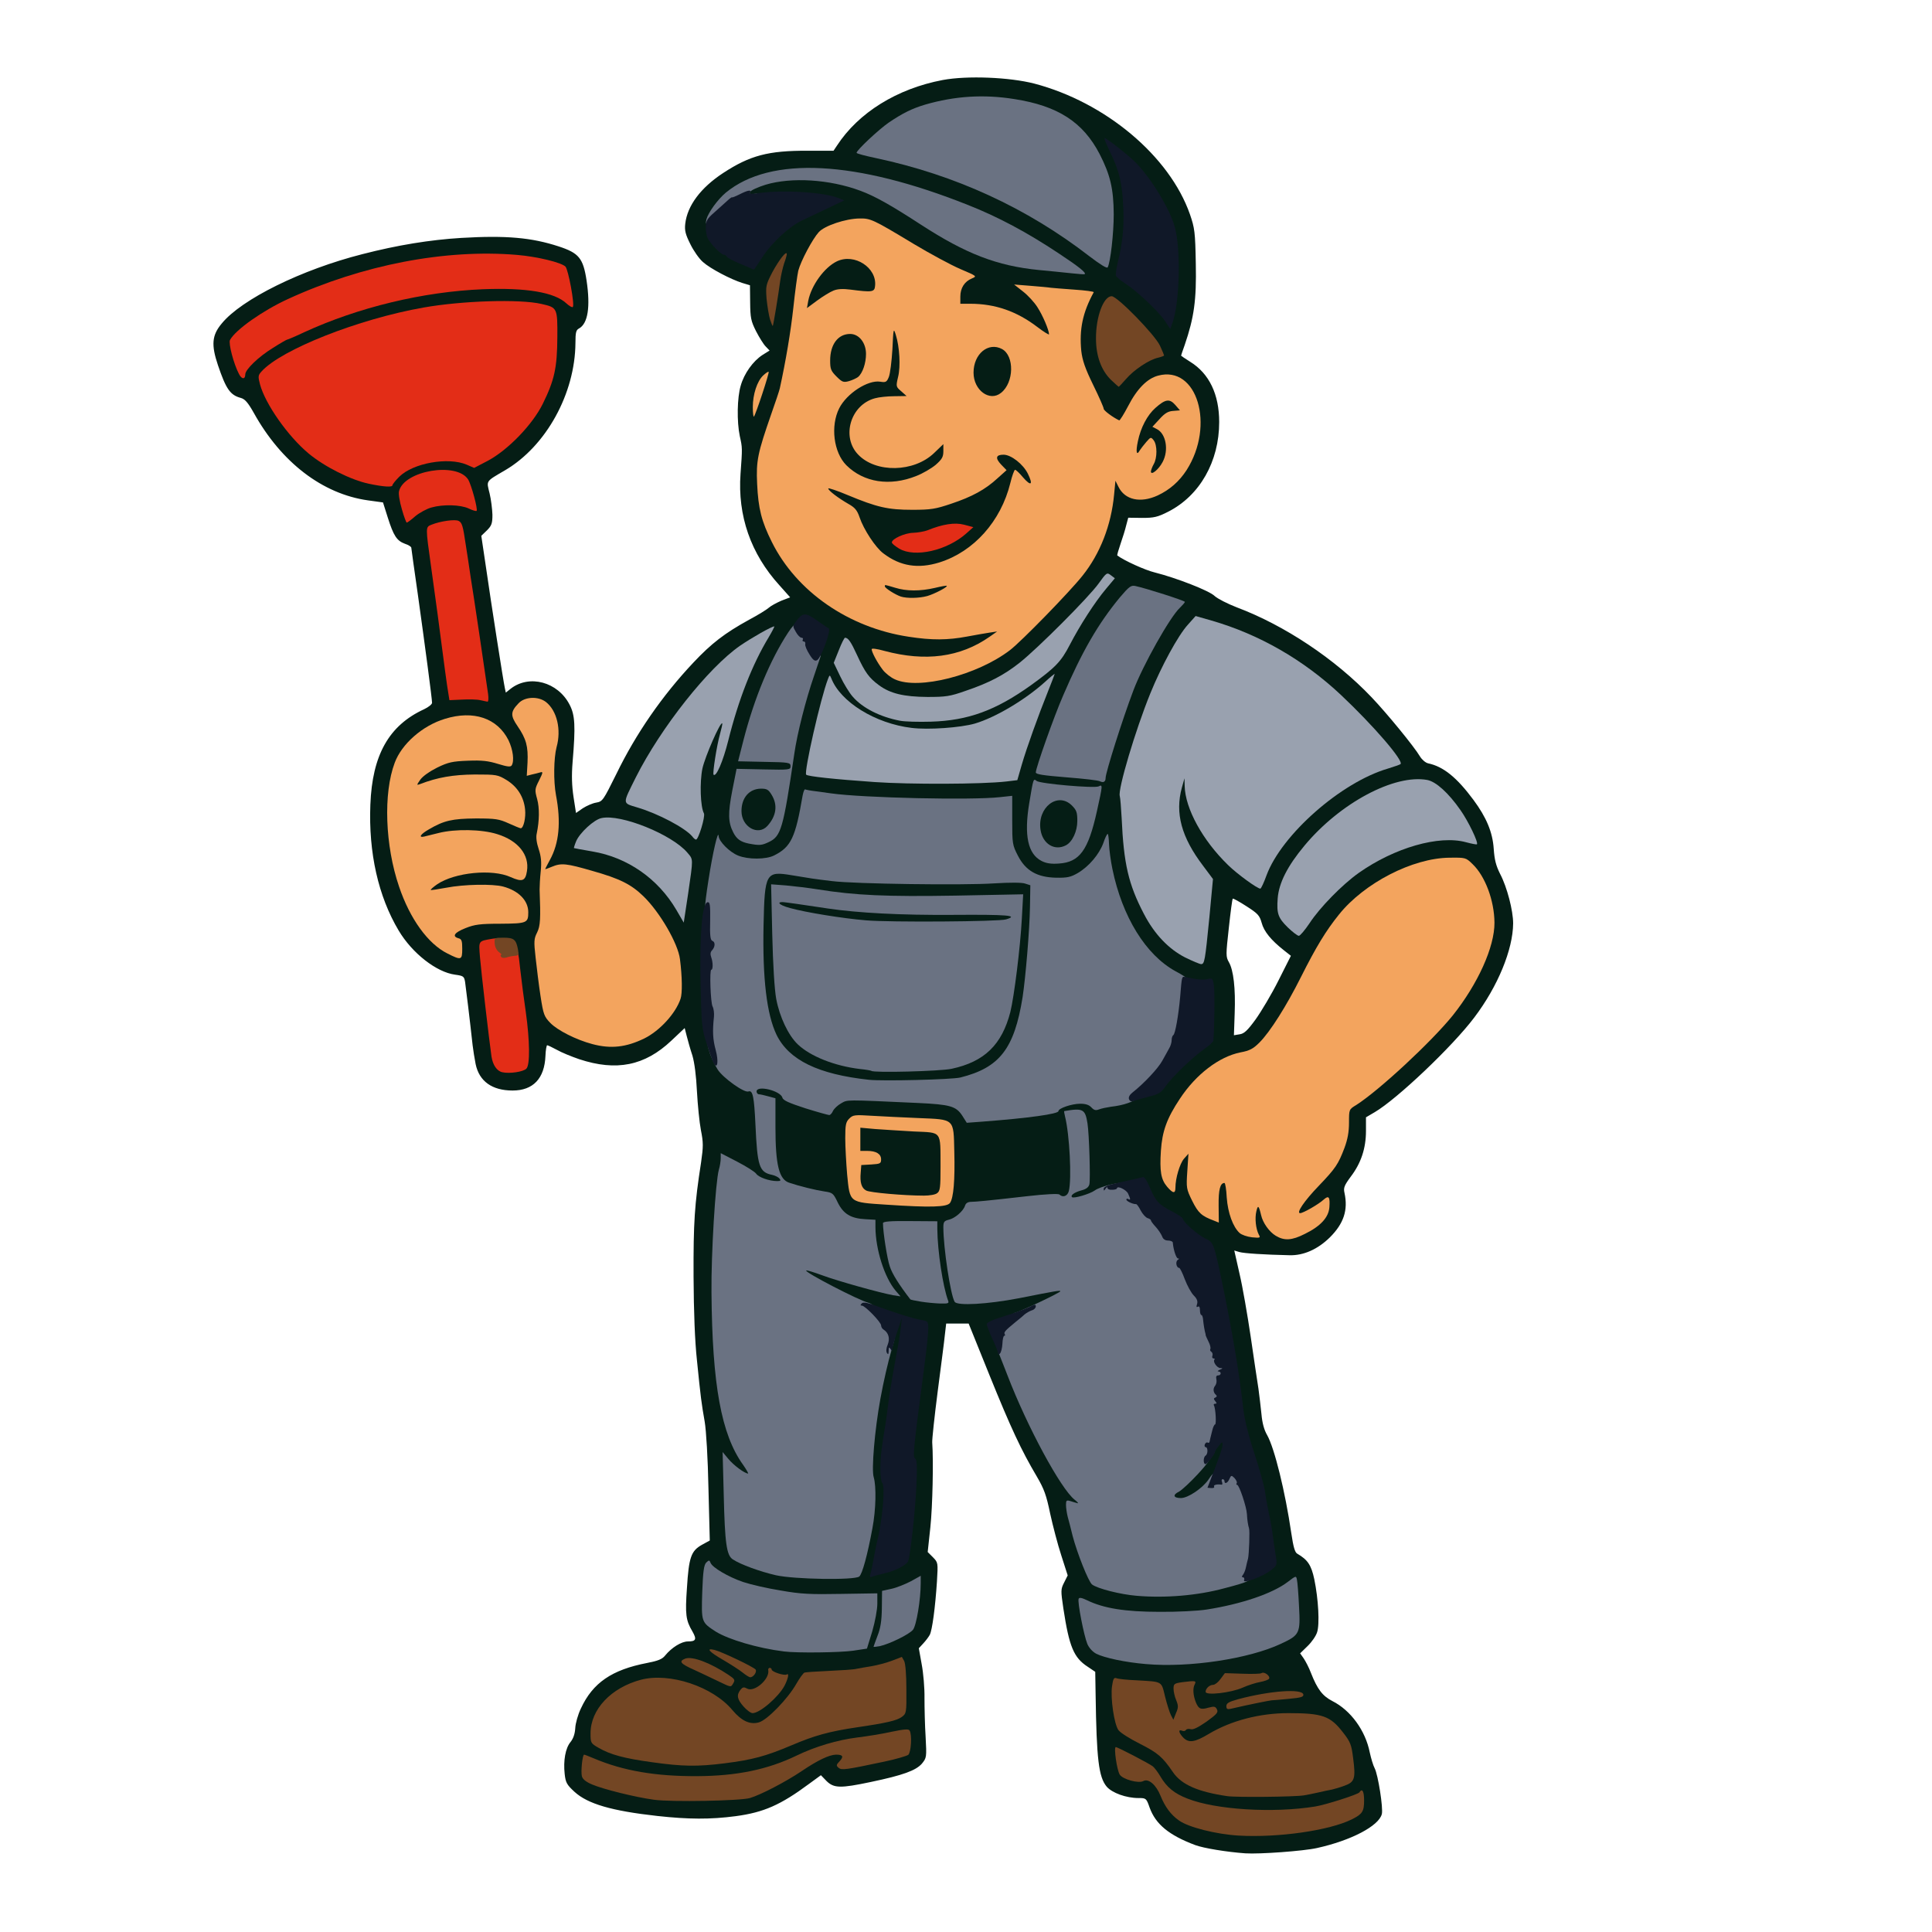 <svg xmlns="http://www.w3.org/2000/svg" version="1.0" viewBox="0 0 1024 1024">
  <g fill="#051d15">
    <path d="M660 982.3c-9.7-.7-22.1-2.7-26.6-4.4-13.8-5.2-20.9-11-24.1-19.9-1.7-4.9-1.9-5-5.9-5-6.5 0-13.9-2.7-16.8-6-4.3-5.1-5.4-14.7-5.9-48.7l-.2-12.2-4-2.7c-7.4-4.8-9.8-10.6-12.9-30.9-1.4-9.5-1.4-10.2.4-13.7l1.9-3.8-3.4-10.6c-1.9-5.8-4.5-15.8-5.9-22.2-2-9.7-3.2-13-7-19.5-8.4-14.2-13.8-25.8-25.1-53.7l-11.1-27.5h-11.9l-.7 6c-.3 3.3-2.1 16.8-3.8 30-1.7 13.2-3 25.4-2.9 27 .7 9.8.2 33.9-1 45.1l-1.4 13 2.8 2.8c2.7 2.8 2.7 2.8 2.1 12.9-.9 13.7-2.5 25.7-3.8 28.2-.6 1.1-2.1 3.1-3.4 4.5l-2.4 2.6 1.5 8.4c.9 4.7 1.6 12.8 1.5 18 0 5.2.2 14.5.6 20.6.6 10.9.5 11.1-2 14.2-3.2 3.6-9.9 6.1-27.1 9.7-16.1 3.4-19.5 3.3-23.4-.5l-3-3.1-6.3 4.6c-15.1 11.2-24 15.1-38.8 17.1-13.5 1.8-25.2 1.7-41.6-.1-24.3-2.7-36.9-6.4-43.9-12.8-4-3.7-4.7-4.8-5.2-9.4-.8-7.1.4-13.8 3.1-17 1.5-1.9 2.3-4.3 2.5-7.3.1-2.5 1.4-7.2 3-10.5 6.3-13.6 16.4-20.5 35.1-24.1 5.7-1.1 8-2 9.5-3.9 3.5-4.3 8.7-7.5 12.1-7.5 4.3 0 4.8-1.1 2.4-5.3-3.5-5.9-3.9-9-2.9-23.1 1-16.2 2.2-19.6 7.9-22.8l4.2-2.3-.7-27.5c-.3-15.8-1.2-30.9-2-35.5-1.7-9.7-2.1-12.6-4.1-32.5-1.1-10.1-1.7-25.6-1.8-44.5-.1-28.5.5-38 4-60.5 1.2-8.4 1.2-10.4-.1-17-.8-4.1-1.7-13.3-2.1-20.5-.4-8.3-1.3-15.2-2.4-19-1.1-3.3-2.4-7.9-3-10.3l-1.1-4.3-7.1 6.7c-14.1 13.3-29.1 16.3-48.8 9.8-4.1-1.4-9.5-3.6-11.9-5-2.4-1.3-4.7-2.4-5.1-2.4-.3 0-.8 2.6-.9 5.7-.5 11.9-6.5 18.3-17.4 18.3-10.9 0-17.7-4.9-19.6-14-.6-3-1.3-7.5-1.6-10-1.4-12.9-3.6-30.9-4-33.6-.5-2.9-.9-3.2-5.3-3.8-9.8-1.3-22.7-11.3-29.9-23.4-10.8-18.1-16-41.2-15-66.7 1-26.3 9.8-42 28.5-50.6 2.3-1.1 4.2-2.6 4.2-3.4 0-2.2-3.8-30.7-7.5-57.2-1.9-13.3-3.5-24.6-3.5-25 0-.5-1.5-1.5-3.4-2.1-4.3-1.6-6-4.2-9.1-14l-2.5-7.9-8-1.1c-24.1-3.4-45.9-20.1-60.5-46.4-3.1-5.5-4.7-7.3-6.9-7.9-5.6-1.5-7.8-4.7-12.1-17.4-3.6-10.7-3.2-15.8 2-22 10.5-12.9 42.3-28.6 74.6-36.8 18.6-4.8 35.9-7.6 52.4-8.6 23.8-1.4 37.2-.2 51.6 4.5 10.7 3.5 13 6.2 14.8 18.1 2.1 14 .7 22.8-4 25.4-1.6.8-1.9 2.2-1.9 7.7-.2 26.8-15.5 54.6-37.2 67.4-10.6 6.2-10 5.4-8.3 12.3.8 3.3 1.4 8.4 1.5 11.3 0 4.6-.4 5.8-2.9 8.3l-3 2.9 2.5 16.8c2.7 18.8 9.2 60.5 10 64l.5 2.3 2.5-2c9.9-7.8 25.1-3.7 31.3 8.4 2.9 5.5 3.2 11.4 1.6 30.3-.6 7.4-.4 12.7.5 18.7l1.3 8.4 3.6-2.5c2-1.3 5.2-2.7 7.1-3 3.4-.6 3.7-1.1 10.7-15.2 10.4-21.4 24.3-41.5 40.8-59 9.6-10.2 16.6-15.6 29.5-22.7 4.7-2.5 9.4-5.4 10.5-6.4 1.1-1 4.1-2.6 6.6-3.7l4.7-1.8-5.7-6.4c-15.2-16.7-22.2-36.9-20.6-59.1 1-13.8 1-13.7-.4-20-1.6-7.6-1.4-20.4.5-26.7 1.8-6.4 6.5-13 11.6-16.3l3.7-2.3-2.1-2.2c-1.1-1.1-3.4-4.8-5.1-8.1-2.7-5.4-3-7-3.1-15.2l-.1-9.1-4-1.2c-6.1-1.9-17-7.6-20.9-11.1-2-1.7-5-6-6.7-9.5-2.6-5.2-3.1-7.2-2.7-10.8 1.1-9.6 8.2-19.1 20.1-26.9 14.2-9.3 23.9-11.9 44.9-11.8h13.6l1.8-2.7C455 59.7 475.4 47 499.7 42.4c12.9-2.4 35.3-1.5 48.5 1.9 37.7 9.9 71.7 38.4 82.5 69.3 2.5 7.3 2.8 9.3 3.1 26.2.4 19.2-.9 28.5-5.9 43.1-1.1 3-1.9 5.5-1.9 5.6 0 .1 2.2 1.6 4.9 3.3 10 6.2 15.3 17.2 15.3 31.9 0 20.9-10.3 39-27 47.5-5.7 2.9-7.6 3.3-13.9 3.3l-7.3-.1-1.1 4.1c-.5 2.2-1.9 6.6-3 9.8-1.1 3.2-1.9 6-1.7 6.1 3.5 2.7 14.8 7.8 19.8 9 11.5 2.9 29 9.7 31.8 12.5 1.5 1.4 6.8 4.1 11.7 6 25.3 9.5 52.1 27.3 71.5 47.7 8.2 8.6 22.6 26.2 25.6 31.3 1.1 1.8 3 3.4 4.4 3.7 8 1.7 15.1 7.4 24 19.4 6.8 9.2 10.1 17 10.7 25.8.4 5.9 1.2 9 3.4 13.4 3.7 7 6.9 19.5 6.9 26.2-.1 13.9-8.1 33.4-20.6 49.9-11.5 15.3-41 43.3-52.8 50.2l-4.6 2.7v7.2c0 9.2-2.6 17.1-8.1 24.3-3.4 4.6-3.9 5.9-3.3 8.5 2 9.2-.4 16.3-7.7 23.6-6.5 6.4-14 9.7-21.4 9.5-13.7-.3-24.2-1-26.6-1.7l-2.7-.8 2.8 12.4c1.6 6.8 4.2 21.8 5.9 33.3 1.7 11.6 3.5 23.9 4.1 27.5.5 3.6 1.2 9.7 1.6 13.5.4 4.6 1.4 8.4 3 11.1 3.9 6.9 9.6 30 12.8 51.9 1.1 7.4 1.9 10.3 3.2 11 5.5 3.2 7.4 6 9 13.5 2.2 10.6 2.9 23.9 1.5 28.1-.6 2-2.9 5.3-5.1 7.4l-3.9 3.8 1.9 2.7c1 1.5 2.8 4.9 3.8 7.6 3.5 8.9 6.2 12.3 11.4 15 9.7 4.9 17.5 15.6 19.8 27.2.7 3.2 1.8 6.9 2.6 8.4 1.8 3.4 4.6 21.2 3.8 24.3-1.6 6.3-16.3 14-34.4 18-7.1 1.6-30.4 3.3-38 2.8zm27.9-14.3c13.3-2.1 19.7-3.8 26.2-7 3.6-1.9 6.6-4.7 5.8-5.5-.3-.2-4 .7-8.2 2-12.3 3.8-21.8 4.8-42.2 4.8-20.5-.1-34.2-2-43.7-6.2-2.7-1.1-4.8-1.6-4.8-1.2 0 1.4 7.9 8.1 10.8 9.2 15.4 6.1 33.6 7.3 56.1 3.9zm-292.4-18.4c5.3-1.6 20.3-9.3 24.5-12.6 2.2-1.7 1.6-1.6-4.2.5-14.4 5.2-25.7 6.9-46.8 6.9-22 0-34.3-1.6-48.2-6.2-6.8-2.2-8.8-2.5-9.2-1.5-1 2.4.5 4.1 5.3 6.2 5.7 2.4 23.1 6.7 32.7 8 10.4 1.5 39.8.6 45.9-1.3zm297-2.2c16.3-3 20.9-4.5 21.9-7 .3-.7.1-4-.4-7.4-.7-5.1-1.7-7.3-5.2-11.9-5.7-7.3-9.2-9-21.1-9.8-14.8-.9-31.3 3.1-44 10.7-5.6 3.4-7.5 4-12.1 4-6.8 0-9.6-2.4-9.6-8.2 0-3.1-.4-3.8-1.9-3.8-2.1 0-3.3-2.5-5.7-12.3-1.9-7.7-1.5-7.4-13.6-7.9-7.7-.3-7.7-.3-8.3 2.3-.9 3.9 1.4 15.5 3.6 18.3 1.1 1.4 6.2 4.6 11.4 7.1 9.5 4.7 11.2 6.2 17.2 14.8 4.7 6.8 14.4 10.9 29.8 12.7 8.1.9 29.3 0 38-1.6zm-85.7-7.4c2.4 0 .1-2-5.9-5-4.8-2.5-5.9-2.7-5.9-1.4 0 4.2 4.4 7.8 8.5 6.9 1.1-.3 2.6-.5 3.3-.5zm-142.3-9c13.7-2.8 14.5-3.2 14.5-7.4v-3.4l-6.2 1.3c-3.5.7-8.8 1.6-11.8 1.9-3 .4-8.4 1.2-12 1.8-6 1.1-6.2 1.3-3 1.8 3.1.4 3.5.9 3.8 3.8.3 2.9.6 3.3 2.5 2.8 1.2-.3 6.7-1.5 12.2-2.6zm-83.5.6c15-1.9 21.9-3.8 35.4-9.5 12.2-5.2 20-7.4 34.9-9.6 15.7-2.3 21.1-3.6 23.7-5.5 2.4-1.8 2.5-2.4 2.4-11.8-.1-5.5-.4-10.4-.8-11-.4-.7-2-.7-4.9.3-7.6 2.3-18 3.8-30.6 4.4l-12.5.6-3.5 6c-1.9 3.3-6.6 9.2-10.5 13.2-6.2 6.3-7.7 7.2-11.8 7.8-7.4 1.1-10.7-.1-16.8-6.4-3-3.2-7.5-7.1-10-8.8-5.4-3.7-16.6-7.8-23.5-8.7-12.3-1.6-28.9 7.6-34.1 18.9-3.4 7.3-3.2 9 1.9 11.9 6.2 3.6 13.6 5.6 28.2 7.6 16.4 2.3 18.6 2.3 32.5.6zm253.6-20.7c1.4-1.2 1.4-1.4-.4-2-2.6-1-5.2-6.3-5.2-10.6 0-2.6-.4-3.3-1.9-3.3-1.9 0-1.9.2-.5 3.5 1.8 4.3 1.8 7.6 0 11.9l-1.4 3.3 3.9-.7c2.1-.4 4.6-1.3 5.5-2.1zm-230.1-10.7c5-4.5 7.7-8.1 7-9.3-.6-.8-1.1-.6-1.9.9-1.9 3.6-7.7 7.2-11.5 7.2h-3.4l2.3 2.5c2.4 2.6 3.5 2.4 7.5-1.3zm251.5-8.8 2.5-1.3-3.1-.1c-1.9 0-3.8.8-5 2.1-1.9 2.2-1.9 2.2.6 1.4 1.4-.4 3.6-1.4 5-2.1zm-14.5-14c19.8-2.7 39.6-9.5 42.9-14.7 1-1.6 1.2-4.6.9-11.2l-.5-9-7.5 3.7c-16.3 7.9-34.5 11.2-62.3 11.2-17.8 0-21.7-.3-29.4-2.2-4.9-1.2-9.1-2-9.4-1.7-.7.7 1.4 10.7 3.2 14.8 1.8 4.3 5.3 6.3 14.9 8.4 14.7 3.2 27.3 3.4 47.2.7zm-192.3-5.5 7.3-1.1 2.8-9.1c1.5-5.1 2.7-10.2 2.7-11.4V848h-19.9c-28.3 0-51.3-4.2-62.2-11.5l-3.7-2.4-.6 3.7c-.3 2-.6 6.9-.6 10.8 0 6.4.2 7.3 2.8 9.6 7.1 6.5 22.3 11.8 40.7 14.1 6.7.9 23.9.6 30.7-.4zm26.1-7c5.8-3 7-5.1 8.3-14.4.6-4.4 1.1-8.1 1-8.1 0-.1-3.1.8-6.8 1.9l-6.8 2.2v6c-.1 3.3-.5 7.9-.9 10.3-1 4.9-.6 5 5.2 2.1zm157.2-23.3c14.7-2.3 32.8-8.1 38-12.1l2.7-2.3-2.6-14.8c-1.4-8.2-3-17.4-3.5-20.4s-2.9-11.8-5.5-19.4c-2.9-8.7-5-17.2-5.6-22.6-2.3-20.2-7.5-51.1-10.9-65.5-.6-2.2-2-8.3-3.1-13.6-2.1-9.5-2.1-9.7-6-11.4-3.9-1.8-12-8.8-12-10.5 0-.5-2.7-2.3-5.9-3.9-6.6-3.4-9.2-6.2-11.7-12.7-.9-2.4-1.7-4.4-1.8-4.4-3.1 0-19.6 4.6-21.3 6-3.9 3.1-12.6 4.4-20.5 3.1-5.5-.9-9.7-.8-24 .9-9.5 1.1-18.7 2-20.5 2-2.3 0-3.3.6-3.8 2-.9 2.9-5.4 6.8-8.7 7.5-1.5.4-2.8.8-2.8 1 0 2.9 2.3 22.3 3.1 26 2.5 11.8 2.2 11.5 9.5 11.5 3.6 0 13.4-1.4 21.7-3 8.4-1.7 18-3.4 21.5-3.7l6.2-.6v3.7c0 3.6 0 3.6-10.4 8.5-5.7 2.7-14.2 6.1-18.9 7.6l-8.5 2.6 1.8 3.7c2.8 5.9 4.5 10.1 8 19.2 10.4 27.1 28.8 61.2 35.4 65.6 2 1.2 2.6 2.5 2.6 5 0 3.1-.3 3.4-3 3.4-2.8 0-2.9.2-2.4 3.3 1.9 10.3 9.6 31.4 12.2 33.5 1.6 1.2 12.2 4.6 17.2 5.5 5.7 1 25.1.6 33.5-.7zM453 832.4c2-2 8-30.8 8-38.2 0-2.4-.5-6.4-1.1-8.9-2.5-9.8 3.6-53.8 10.5-75.8 1.4-4.4 2.6-8.5 2.6-9 0-.6-4.2-2.6-9.2-4.4-12.1-4.4-16.1-6.3-29-13.4-10.5-5.7-10.8-5.9-10.8-9.3 0-3.2.2-3.4 3.5-3.4 1.9 0 6.5 1.2 10.2 2.6 3.8 1.4 12 4 18.4 5.8l11.5 3.3-2.3-5.7c-1.2-3.2-2.8-10.2-3.5-15.6-.6-5.5-1.3-10-1.4-10.2-.1-.2-2.9-.7-6.3-1.2-7.6-1.1-11.5-3.8-13.6-9.4-1.6-4.1-2-4.4-6.3-5.1-2.6-.4-7.8-1.5-11.7-2.6-3.8-1.1-10.1-2.4-13.9-2.9-6.7-.9-11.6-3-11.6-4.9 0-.7-10.2-6.1-11.5-6.1-1.9 0-5.5 40.4-5.5 62.1 0 26.2 2.8 56.5 6.6 71.2 1.9 7.4 5.8 15.9 10.1 21.8 2 2.9 3.3 5.8 3.3 7.8 0 2.9-.2 3.1-3.8 3.1-2.1 0-4.7-.7-5.8-1.5-1-.8-2.2-1.5-2.6-1.5-1.3 0-.8 33.1.5 37.5 1.1 3.6 1.9 4.4 7.8 7.2 6.7 3.3 15.3 5.9 24.4 7.4 6.3 1 31.4.5 32.5-.7zm21.2-4.5c4.3-2.2 4.3-2.1 6.2-17 2.3-17.5 3.1-34.9 1.7-34.9-1.7 0-1.4-7.4 1.4-28.5 4.2-32.5 5.6-43.7 5.3-44-.2-.2-1.9-.6-3.9-1l-3.6-.7-1.6 9.9c-.9 5.4-2.5 15-3.6 21.3-3.2 18.2-6.2 39.4-6.3 44.2 0 2.4.5 5.4 1.3 6.5 1 1.8 1.1 4.4.1 14.5-.7 6.8-1.9 15.5-2.8 19.3-3 13.8-3 13.8-.3 13 1.3-.4 4.1-1.6 6.1-2.6zM498 687.3c0-.5-.7-3.5-1.4-6.8-.8-3.3-1.7-10-2.1-15-1.1-15.3-.2-14.1-10.4-14.9-12.2-.9-12.5-.7-11.8 6.9.8 8.2 3.6 15.3 8.8 22.3 2.3 3.1 4.3 5.8 4.4 5.9.1.2 5.8 1.3 11.8 2.2.4 0 .7-.2.7-.6zm193.5-37.8c2.2-1.3 5.1-3.5 6.5-5l2.5-2.7-3.5 2.1c-2.1 1.2-5.2 2.1-7.7 2.1-4.2 0-4.3-.1-4.3-3.3 0-4.3 4.2-10.7 11.5-17.7 10.3-9.9 15.5-21 15.5-33 0-7 0-7 3.8-9.3 12.1-7.7 39.8-33.4 51.2-47.5 8.4-10.6 16-24 19.4-34.6 3.1-9.4 3.2-13 .7-21.6-2.4-8.7-5.2-13.8-9.6-18-3.4-3.2-4.1-3.5-9.4-3.3-6.8.2-22 5-30.1 9.5-19.9 11.2-30.2 23.4-45.5 53.7-7.6 15.2-16.3 29-22 34.7-3.3 3.3-5.2 4.3-10.1 5.2-18.9 3.8-39.7 28-42 48.9-1.1 10.5 1.5 17.9 3 8.5.9-5.8 4-9.2 8.3-9.2h3.6l-.7 9.3c-.6 8.4-.4 9.6 1.8 14.4 2.3 5 5.8 9.3 7.4 9.3.4 0 .8-3.3.8-7.4 0-8.7 1.1-10.6 6.4-10.6h3.7l.6 7.8c.6 8.1 2.1 12.9 5.7 17.5 2.7 3.4 3.9 3.5 3.2.2-.2-1.4-.1-5 .3-8.1l.7-5.5 3.6.3c3.2.3 3.7.7 4.3 3.5.9 4.6 4.1 9.5 7.8 12 3.6 2.4 5.2 2.2 12.6-2.2zm-118.6-22.4c1-.7 1.2-4 .9-16.2-.5-16.4-1-18.9-3.8-18.9-1.5 0-1.6.6-.9 5.3.5 2.8 1 10.9 1.1 17.9.2 7.1.5 12.8.8 12.8.3 0 1.1-.4 1.9-.9zm-70.4-24.8c-1-5.4-2.2-4.5-1.4 1 .4 2.9.9 9.5 1 14.7l.3 9.5.4-11c.1-6 0-12.4-.3-14.2zm-45 11.6 4-.6-4.2-.2-4.3-.1-.1-8.7c0-6.9-.3-8.3-1.1-6.6-.7 1.5-.8 6.3-.2 15 .7 10.6.9 11.8 1.4 7.3l.5-5.5 4-.6zm-49.3-12.1c-.3-16.2-.6-17.7-3.9-17.8-1.6 0-1.7 9.1-.2 21.5 1.1 8.7 2.2 12.5 3.7 12.5.4 0 .6-7.3.4-16.2zm90.7-5.2c-.2-.2-6.7-.5-14.4-.8-7.7-.3-12-.2-9.5.2 4.8.7 24.6 1.3 23.9.6zm-39.1-2.3c-1-.2-2.6-.2-3.5 0-1 .3-.2.5 1.7.5s2.7-.2 1.8-.5zm75.2-4.4c13.7-1.2 23-2.8 23-4 0-3 20-5.5 22.6-2.9 1.3 1.3 12.3-.2 17.5-2.4 1.9-.7 5.8-1.9 8.7-2.6 4.4-1 5.7-1.9 8.1-5.4 3.4-4.9 13.8-14.9 20.2-19.5 4.5-3.2 4.6-3.4 5.2-9.9.4-3.7.4-9.7 0-13.4l-.6-6.6-6-.7c-12.6-1.5-26.7-12.1-34.7-26.1-6.8-11.9-10.1-21.3-13.6-38.2-.4-2.1-.6-2.1-3.6 1.3-1.7 2-5.2 4.8-7.7 6.3-4.3 2.5-5.3 2.7-14.8 2.5l-10.3-.2v12.7c0 7-.7 19.9-1.5 28.7-2.7 27.8-4.5 36.8-9.2 45.8-5.4 10.2-13.3 15.7-27 18.9-8.8 2-54.1 1.7-65.4-.4-25.4-4.8-37.3-14.7-41.4-34.6-2.7-12.5-3.8-38.1-2.7-57.7 1.3-22.2 1.2-22 13.7-21.2 4.4.3 12.3 1.2 17.5 2.1 17.2 2.8 41.9 3.9 72 3.2 15.7-.3 30.4-.9 32.6-1.2 4.2-.6 4.2-.6 2.2-2.6-4.3-4.3-6.1-10.7-6.6-23.4l-.5-12.1-34.1-.1c-22.4-.1-40-.7-51.4-1.7-9.5-.9-17.7-1.3-18.2-1-.6.3-1 1.5-1 2.6 0 3.6-3.1 17.3-4.7 20.4-3.8 7.5-9.5 10.9-19.8 11.9-7.9.7-15.4-1-19.9-4.5-1.4-1.1-2.6-1.7-2.6-1.4 0 .4-1.6 11.1-3.6 23.8-3.5 22.5-3.6 23.8-3.1 44.2.5 19.8.7 21.5 3.4 30 3.8 11.6 7.2 16.9 13.5 20.8 4.6 2.9 5.7 3.1 11.8 2.8 7.5-.3 13.9 1.7 14.7 4.7.3 1.3 3.2 2.7 10.1 4.9 9.3 3 9.7 3.1 10.9 1.3 2.4-3.3 7.2-5 14.7-5 14.1 0 50.2 2.3 53.6 3.4 2.2.7 4.4 2.4 5.8 4.6 2.5 4 .8 3.8 22.2 1.9zm-258.9-26.6c1.8-2 1.6-8.5-.5-23.9-.8-6.6-2.3-17.5-3.1-24.3-.8-6.8-2-13-2.7-13.8-1.1-1.3-5.5-1.2-10.9.3-1.9.5-1.9 1.7 2.2 34.8 1.9 15.3 3.5 24.8 4.4 26.3 1.9 2.8 8.5 3.3 10.6.6zm225.2.2c9.8-2.1 17-5.9 22.3-11.9 5.5-6.3 8.1-12.9 10.4-26.6 2-11.7 4.5-33.8 3.9-34.4-.2-.1-5.6 0-11.9.5-16.8 1.1-53 1.1-67.7-.1-13.9-1.2-35.2-4.5-42.2-6.6l-4.4-1.3.7 17.7c.8 21.3 2.5 31.4 6.6 39.9 6.3 12.7 15.9 18.6 36.5 22.3 12.7 2.3 36.2 2.5 45.8.5zm-166.8-14.3c8.4-3.3 14.1-8 19.9-16.2 3-4.3 3.1-4.9 3.1-14.5 0-9.2-.3-10.6-3.2-16.7-6.7-14.2-16.4-25.8-25.9-31-2.7-1.4-10.4-4.2-17.2-6.2-12.1-3.5-12.3-3.5-16.7-1.8-3.7 1.3-4.5 2.1-4.6 4.2 0 1.4-.1 7.9-.2 14.5-.1 8.6-.6 12.9-1.8 15-1.7 3.4-1.4 8.5 1.6 28 1.5 10.2 1.9 11.3 5.2 14.7 3.8 3.9 13.6 8.8 22.3 11.2 6 1.6 11.1 1.3 17.5-1.2zm331-8.9c3-4.2 8.5-13.4 12.1-20.6l6.6-13.1-3.8-3c-6.7-5.3-10.5-9.9-11.7-14.5-1.1-3.9-2-4.9-8.1-8.8-3.7-2.4-7-4.2-7.2-4-.3.2-1.2 7.2-2.1 15.5-1.6 14.3-1.6 15.3 0 18.1 2.5 4.3 3.6 14 3.1 27.2l-.4 11.6 3-.5c2.4-.3 4.2-2 8.5-7.9zM636 504.8c0-.7.7-9.2 1.6-19l1.7-17.6-5.1-6.8c-5.8-7.8-9.7-15.3-11.1-21.5-1.4-6-1.4-18.6.1-24.8 1.1-4.9 1.3-5.1 4.5-5.1s3.3.2 3.3 3.8c0 14.1 14.2 36.3 31.5 49.1l4 2.9 2.2-6c7.6-20.2 38.7-47.4 63.1-55.3l5.2-1.7-3.2-4.1c-10.6-13.4-31.7-33.6-44.5-42.6-14.2-10-30.9-18.3-47.1-23.3l-6.7-2-3.5 4c-7.7 8.6-19.8 34.1-27.3 57.8-7.6 23.5-7.7 24.3-6.7 42 1 17.6 1.9 23.1 5 32.5 5.4 16.1 15.4 30.2 25.4 36 5.5 3.1 7.6 3.6 7.6 1.7zm-394-2.9c0-.6-.9-1.3-2-1.6-1.6-.4-2-1.4-2-4.8v-4.4l5.8-2.2c4.6-1.8 8.1-2.3 18.6-2.5 14-.3 15.5-.9 13.3-5.4-4-8-18.1-10.9-36-7.5-4.3.8-9.4 1.5-11.3 1.5-3.2 0-3.4-.2-3.4-3.4 0-2.7.7-3.8 3.8-5.9 8.4-5.8 29.5-8.5 40.6-5.3 3.2 1 6 1.5 6.3 1.2 1.6-1.5-1.1-7.7-4.7-10.9-7.9-7.2-22.4-9.4-37.5-5.7-4.4 1.1-9.2 2-10.7 2-2.6 0-2.8-.3-2.8-4 0-3.6.4-4.1 4.3-6.4 8.5-5 12.2-5.8 27.7-5.9 11.3 0 15.4.4 18.4 1.7 2.1.9 4 1.6 4.2 1.6.2 0 .4-1.5.4-3.2 0-5-3.9-10.8-9.4-14.3-4.7-2.8-5.5-3-14.5-2.9-7.2.1-11.8.8-18.4 2.8-4.8 1.4-10.1 2.6-11.7 2.6-2.7 0-3-.3-3-3.1 0-4.7 3.4-8.5 10.8-12.1 6.2-3 7.6-3.3 18.5-3.6 7-.3 13.7.1 16.4.7 2.5.7 4.8 1 5.1.7.2-.3-.7-3-2.2-6-3-6.2-8.8-11-15.1-12.7-12.4-3.4-33.9 9.9-39.3 24.2-6.5 17.5-4.4 44.9 5.4 68.1 4.5 10.7 11 19.3 18.8 25 4.2 3 5.6 3.4 5.6 1.7zm452-19.5c12.5-17.3 33.3-31.9 53.5-37.5 5.8-1.6 10.9-2.2 18.7-2.3 6-.1 10.8-.4 10.8-.8 0-.3-2.2-4-4.9-8-6.3-9.4-13.8-16.5-18.3-17.3-3.9-.7-13.4 1.4-21.1 4.9-24.1 10.7-50.6 38.9-52.4 55.9-.4 3.5 0 4.9 2.6 8.5 1.7 2.3 3.7 4.2 4.4 4.2.6-.1 3.7-3.5 6.7-7.6zm-167.2-1.1c10.7-.5 12.2-.8 12.2-2.3 0-1.7-2.2-1.8-35.3-1.2-35.9.5-53.1-.3-73.6-3.4-18.6-2.8-18.1-2.8-18.1-1.2 0 1.2 1.5 1.7 5.8 2.1 3.1.3 11.1 1.3 17.7 2.2 29.2 4.2 60.8 5.5 91.3 3.8zm-168-28.7C350.6 445.1 332 437 323 437c-3.5 0-4.8.7-9.1 4.7-2.7 2.5-4.8 4.8-4.6 4.9.2.2 4.1 1 8.8 1.9 12.9 2.2 23.5 7.9 33.1 17.7 4.2 4.3 8 8.9 8.5 10.1.5 1.6 1.2-1 2.2-8.7l1.5-10.9-4.6-4.1zm206.6.4c.7-.7-1.1-1-5-1-4 0-6.8-.6-8.4-1.7-2.4-1.6-2.4-1.6-1 .2 3.3 4 11.5 5.4 14.4 2.5zM292 443.9c1.4-5.5.9-14.7-1.1-23.8-1.1-5.2-1.2-5.3-2.4-3.1-.9 1.7-1 3.3-.2 5.9.5 2 .7 7.9.4 13.2-.9 14.2.8 18.2 3.3 7.8zm110.8-.6c-1-.2-2.8-.2-4 0-1.3.2-.5.4 1.7.4 2.2.1 3.2-.1 2.3-.4zm144.9-6.5c-.2-1.3-.4-.5-.4 1.7-.1 2.2.1 3.2.4 2.3.2-1 .2-2.8 0-4zm30.6-9c.8-3.8 1.4-6.8 1.4-6.9-.4-.1-29.2-2.6-29.3-2.5-.1 0-.4 2.4-.8 5.1-.4 3.9-.3 4.5.5 2.9 1.8-3.4 6.2-5.4 12.4-5.4 4.9 0 6 .4 8.6 2.9 2.7 2.7 2.9 3.5 3 10.8.1 7.8.1 7.8 1.4 3.8.7-2.2 1.9-7 2.8-10.7zm-209.4.9c-2.1-14.9-.2-27.2 6.2-40.1 4-8 4.5-8.6 7.4-8.6 2.9-.1 3.1-.3 6.3-10.3 1.8-5.6 5-14.1 7.1-19l3.9-8.7-5.9 4.1c-11.8 8.3-27.1 26-41.9 48.4-5.9 9-16 27.2-16 28.9 0 .2 2.1.9 4.8 1.5 6.2 1.6 15.5 5.8 21.7 9.8 4.8 3.2 5 3.2 6 1.2.7-1.3.9-3.9.4-7.2zm46.5-13.4.6-4.3h-22.7l-.7 3.2c-.8 3.9-.1 4.6 2.2 2.5 1.3-1.2 3.7-1.7 8.6-1.7 6.4 0 6.8.1 8.4 3 2 3.5 2.7 2.9 3.6-2.7zm115-4.1 5.8-.7 2.3-8c1.3-4.4 4.2-13.1 6.4-19.3 2.3-6.3 4.1-11.6 4.1-11.8 0-.3-2.6 1.3-5.7 3.4-14.1 9.5-23.5 12.8-41.1 14.3-15.2 1.2-26.1 0-37.8-4.2-8.7-3.2-19.1-10.1-22.1-14.6-2.1-3.2-2.3-2.7-6.1 12.2-4.8 19.3-5.7 24.6-4.3 25.4 1.2.8 18.3 2.4 41.6 4.1 12.1.8 46.1.3 56.9-.8zm54.5-9.5c10.5-35.7 17.1-51.5 30.2-72.4l5.7-9.3-8.1-2.5c-4.5-1.4-8.9-2.8-9.8-3.1-3.1-.9-18.8 20.6-27.2 37.3-6.4 12.7-13.3 29-17.7 41.8-2.1 6.1-4.1 11.7-4.5 12.6-.5 1.5.7 1.8 9.7 2.6 5.7.6 12.3 1.1 14.8 1.1l4.5.2 2.4-8.3zm-293.9.1c0-2.3.5-6.8 1.2-9.9 1-5.1 1-6.2-.7-9.9-2.1-4.6-6.7-9-9.4-9-.9 0-2.9 1.2-4.4 2.8l-2.6 2.7 2.9 4.4c3.7 5.4 5 10 5 17.4v5.7h8v-4.2zm127-6.5c2.6-13.9 6.6-28.9 11.6-43.3 3-8.5 5.4-15.8 5.4-16.1 0-.4-1.8-1.9-4-3.4-3.9-2.7-4.1-2.8-5.5-.9-7.9 10.2-16 25.8-21.7 41.4-2.5 7-7.8 25.1-7.8 26.7 0 1 2.7 1.3 10.4 1.3h10.5l1.1-5.7zm93.7-18.9c10.2-2.9 20.5-8.2 31.7-16.2 12.5-9 16-12.6 20.1-20.4l3.9-7.3-10.5 9.7c-18.4 17.1-24.2 20.8-42.2 27.1-8.7 3-9.9 3.2-23.2 3.1-15.7-.1-22.1-1.5-28.6-6.2-5.1-3.8-7.3-6.7-11.1-14.7l-3.1-6.7-1.3 3.2c-1.3 2.9-1.1 3.6 1.6 9 5.2 10.3 11.3 15.7 22 19.6 11.4 4.1 26.2 4 40.7-.2zm-256.9-9.9c.2-.2-5-36.6-8.3-58-.9-5.5-2.2-13.9-2.9-18.7-.8-4.7-1.7-9.1-2.1-9.8-.8-1.3-6.5-.6-9.7 1.1-2.2 1.2-2.2 3.6-.3 16.5.8 5.4 2.3 16.9 3.5 25.4 3.4 26.1 4.9 37.3 5.5 41l.6 3.6 6.7-.4c3.7-.2 6.8-.5 7-.7zm245.2-9.9c10.4-2.6 24.8-9.3 32.3-15 5.9-4.5 31.4-30.6 38.4-39.4 9.4-11.7 15.3-26.9 16.8-42.9l.7-7.3h3.2c2.5 0 3.4.7 4.7 3.3.8 1.7 3.1 4.1 5 5.1l3.5 1.9 5.5-2.5c7.2-3.3 11.5-7.1 16-14 7.4-11.6 8.9-26 3.5-35.2-8.2-13.9-19.5-10.6-29.1 8.4-3.3 6.6-3.7 7-7 7-5.3 0-10.5-4.1-13.1-10.3-1.1-2.9-3.8-8.5-5.8-12.5-2.8-5.6-3.9-9.3-4.6-15.6-1.1-9.2 0-21.3 2.4-27l1.4-3.4-9.1-.7c-5.1-.3-10.5-.9-12.1-1.2l-2.9-.5 2.2 3.3c4 6 6.4 12.3 6.9 17.7l.4 5.2h-3.1c-2.2 0-5-1.4-9.4-4.8-10.8-8.3-22.2-12.2-35.5-12.2h-5.4l.4-7.3c.2-3.9.7-7.9 1.1-8.8.6-1.2-.5-2-4.7-3.8-3-1.2-12.6-6.5-21.3-11.8-25.1-15.1-23.7-14.7-34.9-11.2-7.9 2.5-10.6 4.9-15.7 14.6-4.6 8.9-5.3 11.8-7.2 30.3-1.4 12.8-4 28.3-7.2 42.9-.3 1.3-2.3 7.3-4.5 13.5-6.9 19.7-8.1 25.2-7.5 34.1 1.6 24.2 14.9 45.5 38.7 62 12.4 8.7 28.5 14.5 45.9 16.6 8.6 1 11.1 1 19.7-.6 5.5-1 12.7-2 16.2-2.3l6.2-.4v3.4c-.1 2.8-.7 3.7-4.4 6.1-13.8 8.7-29.9 11.9-47.6 9.3-5.2-.7-9.6-1.2-9.8-1.1-.9.7 4.8 6.1 8.2 7.6 5.5 2.5 11.2 2.4 22.6-.5zm-268.9-91.7c3.5-.6 8.8-.8 11.7-.4l5.3.7-.7-2.9c-1.6-6.4-6.6-10.3-13.3-10.3-4.3 0-13.4 3.6-16.6 6.6-2.3 2.2-2.6 3-2 6.2 1 5.2 1.2 5.3 5.4 3.1 2.1-1.1 6.7-2.4 10.2-3zm-22.8-14.8c6.9-7.1 23.3-10.7 37-8.1 6.6 1.2 6.6 1.2 12.4-2.1 3.2-1.7 9.7-7.1 14.4-11.9 13.9-14.1 20.1-29.1 20.3-49.2.1-12.3-.2-12.9-9.1-14.9-7.9-1.8-42-.6-55.8 2-13.9 2.6-33.4 7.9-46.1 12.6-18.6 6.9-38.4 17.8-40.1 22.1-.8 2.1 5.8 14.5 12.5 23.4 10 13.1 25.4 24 39.7 28.1 9 2.6 10.5 2.4 14.8-2zm396.8-61.3c1.9-.9 4.2-1.9 5.2-2.2 1.7-.5 1.5-1-1.4-5.1-1.8-2.4-6.8-7.9-11.1-12.2l-8-7.7-1.8 2.4c-5.9 7.8-4.8 25.3 2.1 32.6l2.2 2.3 4.7-4.2c2.6-2.3 6.3-4.9 8.1-5.9zm-462.5-8.1c3.4-2 6.4-3.7 6.7-3.7.3 0 4.3-1.7 8.9-3.9 21.5-9.9 42-15.9 71.3-20.8 8.6-1.4 16.1-1.8 34-1.7 22.3.1 27.2.6 34.6 3.8 1.5.6 1.6.2.8-4-1.2-6.1-2-7-8.2-8.8-19-5.4-50.1-5-78.7 1-32.9 6.9-70.8 23.4-83.3 36.1l-3.7 3.9 1.6 4.7 1.6 4.8 4.2-3.9c2.2-2 6.9-5.4 10.2-7.5zm478.8-39.6c-.4-13.9-1.6-19.4-6.1-28.6-4.6-9.2-18.5-27.6-19.9-26.2-.2.2.4 2.5 1.2 5.2 2.8 8.8 2 43.4-1 51.5-.4 1 .9 2.4 3.9 4.3 2.4 1.6 7.9 6.2 12.2 10.2l7.8 7.4 1.1-6.1c.7-3.4 1-11.3.8-17.7zm-58.4-.5c0-.7-20.2-13.2-29.8-18.4-21.8-11.9-65.2-26.3-86.2-28.6l-5.5-.6 7 1.9c14.5 3.8 20.8 7 42.8 21.3 25.9 16.8 41.9 22.5 70 24.7.9 0 1.7-.1 1.7-.3zm-161.4-8.1c2-3 6.3-7.9 9.5-10.8 5.8-5.3 8.2-6.7 20.4-12.3l6-2.7-4-.9c-2.3-.6-11.6-.7-21.7-.4l-17.8.6v-5.1l-3.1 1.8c-6.9 4-14.7 15.3-13.4 19.4.9 2.9 7.4 9.9 9.1 9.9.8 0 1.4.4 1.4.9 0 .6 7.9 4.8 9.7 5.1.1 0 1.8-2.5 3.9-5.5zm185.1-14c.7-15-.5-20.8-6.5-32.8-9.1-18.3-22.3-26.8-47.2-30.4-10.3-1.5-13.2-1.6-21.7-.5-20 2.5-33.9 8.7-46.8 20.8l-3.9 3.7 9.9 2.3c40.1 9.1 75.3 25.1 106 48.2l8 6.1.8-2.7c.5-1.5 1.1-8.1 1.4-14.7zM439.3 92.3c-1.3-.2-3.3-.2-4.5 0-1.3.2-.3.4 2.2.4s3.5-.2 2.3-.4z"/>
    <path d="M619.7 796.3c-.4-.3-.7-2.1-.7-3.9 0-2.7.6-3.7 2.9-4.8 3.5-1.9 16.4-15.7 18.5-20 2.7-5.3 4.2-6.6 7.5-6.6 3 0 3.1.1 3.1 4.3 0 10.3-6.5 23.2-14.4 28.5-4 2.7-5.8 3.2-10.5 3.2-3.2 0-6.1-.3-6.4-.7zM474.5 319.2c-1.1-.4-3.5-1.6-5.2-2.7-2.8-1.6-3.3-2.5-3.3-5.7 0-3.6.2-3.8 3-3.8 1.7 0 5.7.8 9 1.7 5.6 1.5 6.5 1.5 13.8 0 4.3-.9 9-1.7 10.5-1.7 2.6 0 2.8.2 2.5 3.7-.3 3.3-.8 4-5.2 6.2-4 2.1-6.6 2.6-14 2.8-5 .1-10-.1-11.1-.5zm-1.5-18.3c-2.4-1.1-6-3.2-7.8-4.6-4.2-3.1-10.5-12.8-12.6-19.1-1.3-3.8-2.5-5.2-5.9-7.1-8.8-5-10.7-7-10.7-11.2 0-3.6.2-3.9 2.8-3.9 1.6 0 7.3 1.9 12.8 4.1 14.7 6.2 21.6 7.9 31.7 7.9 13.5 0 30.4-6.2 40.7-14.8 2.9-2.5 3.3-3.2 2.2-4.5-.8-.9-1.2-3.3-1-5.4l.3-3.8 6-.3c5.4-.3 6.5.1 10.2 2.7 4.8 3.5 8.6 10.6 8.1 15.3-.3 3-.7 3.3-3.7 3.6-2.6.3-3.9-.2-5.1-1.8-1.6-2.1-1.7-2-3.3 4-5.2 18.5-19.5 33.7-36.8 39.1-8.5 2.7-21.8 2.6-27.9-.2zm20.7-12.5c6.8-2.3 14.3-6.7 12-7.2-1.9-.4-11.6 2.5-13.1 3.9-.6.5-3.1.9-5.7.9s-5.5.3-6.4.7c-1.5.5-1.4.8.6 1.9 3.2 1.8 6.9 1.7 12.6-.2z"/>
    <path d="M461 257.7c-16.1-3.8-22.6-13.1-21.8-31.1.4-9.4 1.9-13.8 6.1-18.3 1.9-2.1 1.9-2.3.3-2.3-1 0-3.3-1.5-5.2-3.4-3.3-3.3-3.4-3.6-3.4-11.5 0-13.2 3.2-17.1 13.6-17.1 5.8 0 6.4.2 8.9 3.2 2.6 3.1 2.7 3.6 2.3 12.5l-.4 9.3h2.8c4 0 5-2.9 5.6-16.2l.5-11.8h3.3c2.9 0 3.4.4 4.5 3.8.6 2 1.3 9.3 1.5 16.1.2 9.4.6 12.7 1.8 14 .9 1 1.6 3.2 1.6 4.9v3.2h-6.2c-8 0-12.9 1.4-16.8 4.7-11.8 9.9-5.6 24.1 11.7 26.9 6.7 1 14.5-1.8 20.5-7.6 3.7-3.6 6-5 8-5 2.8 0 2.8 0 2.8 6.9s0 7-4.1 10.5c-8.8 7.5-25.5 11.2-37.9 8.3zm146-7.9c.1-2.4.7-5.4 1.5-6.8 2-3.6 1.8-6.1-.3-2.7-1.3 2.2-2.4 2.7-5.4 2.7-3.7 0-3.8-.1-3.8-3.5 0-5 2-13.4 4.2-18 4.1-8.1 9.9-12.5 16.7-12.5 4.8 0 8.1 3.5 8.1 8.6 0 3.2-.2 3.4-3.3 3.4-2 0-4.1.8-5.1 1.8-1.5 1.7-1.5 2.2-.1 4.8.9 1.8 1.5 5.6 1.5 9.7 0 10.9-3.8 16.7-10.7 16.7-3.2 0-3.3-.1-3.3-4.2zm-88.8-38.4c-3.6-2.5-5.2-6.8-5.2-13.9 0-7.5 1.7-12.5 5.1-14.9 2.7-1.8 12.9-2.2 16-.6 3.3 1.8 4.9 6.4 4.9 14s-1.6 12.2-5.4 15.2c-2.8 2.3-12.3 2.4-15.4.2zm-93-51.8c.7-7.9 4.4-15.2 10.6-20.7 5-4.3 8.9-5.4 16.9-4.6 10.2 1.1 14.5 6.2 14.1 16.7l-.3 6.5-4.5.3c-2.5.2-6.8-.1-9.6-.7-5.9-1.4-9.3-.3-16.6 5.3-3.1 2.4-5.7 3.6-7.9 3.6h-3.2l.5-6.4z"/>
  </g>
  <g fill="#6a7282">
    <path d="M607.5 882c-10.9-.9-22.2-3.3-26.5-5.5-1.9-1-3.8-3.1-4.7-5.2-1.8-4.4-5.3-22.2-4.6-23.9.3-.8 1.6-.6 4.3.7 9 4.4 20.5 6.2 38.5 6.2 9.4.1 20.6-.5 25-1.2 18.5-2.9 35-8.5 43.1-14.7 4.3-3.3 4.4-3.3 4.8-1.1.3 1.2.8 7.5 1.1 14 .8 14.5.4 15.3-9.7 20-16.9 7.9-48.4 12.7-71.3 10.7zm-192-6.7c-13.8-1.7-29.3-6.3-36.1-10.5-7.7-5-7.7-5-7.2-20.9.4-11.1.9-14.4 2.1-15.7 1.5-1.4 1.7-1.4 2.3.1.9 2.5 9.4 7.5 17.3 10.2 3.9 1.3 12.9 3.4 19.9 4.5 10.7 1.9 15.7 2.1 32 1.8l19.2-.3v5.5c0 3.1-1.2 9.5-2.7 14.7l-2.8 9.1-7.3 1.1c-6.8 1-29.9 1.3-36.7.4zm47.5-2.5c0-.2 1-2.8 2.1-5.8 1.6-4 2.2-7.9 2.3-14.6l.1-9.2 5-1.1c2.8-.6 7.4-2.5 10.3-4l5.2-2.9v3.9c0 8.7-2.3 22.5-4.1 24.7-1.9 2.4-12.3 7.5-17.6 8.7-1.8.3-3.3.5-3.3.3z"/>
    <path d="M602.4 845.8c-8.5-.7-20.8-3.8-23.6-6-1.9-1.5-7.9-16.6-10.3-25.8-.9-3.6-2-8.1-2.6-10.1-.5-2-.9-4.8-.9-6.3 0-2.4.3-2.6 2.3-2 1.2.4 2.9.9 3.7 1.1.8.3.2-.6-1.4-1.8-7.4-5.8-25.2-38.8-35.6-65.9-1.8-4.7-3.9-9.9-4.6-11.7-2.4-5.3-1.2-16.3 1.8-16.3.4 0 1.8-1.1 2.9-2.4 1.2-1.3 3.2-2.7 4.4-3 3.1-.8 23.5-10.5 23.5-11.2 0-.6-2.3-.2-22 3.7-16.7 3.2-32.6 4.1-34 1.9-2.2-3.5-6-28.7-6-39.5 0-2.8.4-3.4 2.8-4 3.3-.7 7.8-4.6 8.7-7.5.4-1.3 1.5-2 3.3-2 3-.1 6.9-.4 29.7-3 9.5-1.1 16.4-1.4 17-.9 1.8 1.8 4.3.9 5-1.8 1.6-6.5.4-29.9-2-39.5-.4-1.6-.6-2.8-.4-2.9 9.9-1.7 11.1-1.1 12.3 6.6.9 5.8 1.6 29.5 1 32.2-.4 1.6-1.7 2.6-4.5 3.3-3.5 1-5.7 2.6-4.7 3.5.8.9 9.5-1.7 12-3.5 2.9-2.2 13.9-4.8 17.5-4.2 1.4.2 2.7 1.6 3.7 4.3.9 2.1 2.2 3.9 2.9 3.9.8 0 2.2 1.6 3.3 3.5 1 1.9 2.7 3.8 3.6 4.1 1 .3 1.8.8 1.8 1.2 0 .4 1.4 2.2 3 4.1 1.7 1.8 3 4 3 4.7 0 .7 1.2 1.4 2.7 1.6 2.5.3 2.9.9 3.7 5.1.4 2.6 1.2 4.7 1.7 4.7s.9.8.9 1.7c0 3.1 5.4 15.6 7.7 17.9 1.2 1.3 2.5 4.1 2.9 6.3.4 2.3 1 4.1 1.5 4.1s.9 1.2.9 2.7c0 2.2 2.7 12.2 6.5 24.1.3.6 1.2 1.2 2.1 1.2 1.4 0 1.6.8 1.1 4.7-.3 2.6-1 4.9-1.6 5.1-.7.2-1.1 4.8-1.1 13.3 0 7.9-.4 12.9-1 12.9-.5 0-1 .6-1 1.3 0 .8-.9 4.3-2.1 7.9-1.6 5.4-3.3 7.9-9.1 14.2-3.9 4.2-8.3 8.3-9.9 9.2-3.5 1.7-3 3.4 1 3.4 3.8 0 11.5-5.2 14.7-9.9 2.3-3.5 3-3.9 5.5-3.4 1.8.3 2.9.1 2.9-.6 0-1.3 5.9-1.5 7.7-.3 2 1.3 6.3 13 7.5 20.2 1.8 10.8 1.9 24.7.3 29.4-.8 2.2-1.5 5-1.5 6.1 0 2.3-1.7 3.1-14 6.3-14.3 3.9-31.4 5.3-46.6 4z"/>
    <path d="M411.2 834.9c-8.3-1.9-18.8-5.7-22.8-8.4-3.3-2.1-4.2-8.5-4.8-34l-.6-22.9 3 3.6c2.8 3.4 8.7 7.8 10.5 7.8.3 0-.9-2.1-2.7-4.7-11.5-16-16.3-42.2-16.7-91.3-.2-20.4 2.1-58.3 3.9-65 .6-1.9 1-4.7 1-6.1v-2.7l8.7 4.5c4.8 2.5 9.3 5.3 10.1 6.4 1.3 1.9 6.9 3.9 11.1 3.9 1.9 0 2.1-.3 1.2-1.4-.6-.7-2.4-1.6-3.9-1.9-6.8-1.4-7.8-4.5-8.8-26.7-.7-14.7-1.4-18.3-3.7-17.5-2.2.9-13.5-7.2-16.3-11.6-4.4-7-6.5-14.6-6.5-23.4 0-4.4-.2-19.9-.4-34.5-.5-24.6-.3-27.6 2-42.5 2.3-14.9 5.2-27.2 5.4-23.3.2 2.8 5.8 8.5 10.4 10.3 5.2 2.1 14.7 2.1 19-.1 9-4.5 11.3-9.5 15.1-31.7.4-2.1 1-3.6 1.4-3.3.4.2 3 .7 5.7 1 2.8.4 6.4.9 8 1.1 17 2.4 74.5 3.7 89.5 2l6.5-.7v12.9c0 12.4.1 13.2 3 18.8 4.1 8 10.2 11.5 20.3 11.7 5.9.1 7.7-.3 11.5-2.5 5.9-3.5 11.3-9.9 13.5-15.9.9-2.7 1.9-4.8 2.3-4.8.3 0 .6 2.4.7 5.4.1 2.9.9 8.9 1.8 13.2 5.2 25.3 17.7 45.6 33.5 54.2 7.5 4.1 7.5 4 5.9 13.1-.5 3.1-1.4 9.4-1.9 14-.6 4.7-1.5 8.9-2.1 9.5-.5.5-1 1.9-1 3 0 1.2-.6 3.1-1.3 4.2-.6 1.2-2.3 4.1-3.6 6.5-2.3 4.2-8 10.3-14.9 16.1-3.4 2.8-8.4 4.6-15.4 5.4-2.1.3-5 .9-6.3 1.4-1.8.7-2.7.4-4.1-1.1-1.2-1.3-3-1.9-5.9-1.9-4.4 0-11.5 2.4-11.5 3.9s-15.5 3.7-40.5 5.6l-8.1.6-2.4-3.8c-3.3-5-6.4-5.9-23.5-6.7-39.5-1.8-37.1-1.8-40.7.2-1.8 1-3.7 2.8-4.3 4-.5 1.2-1.4 2.2-2 2.2-.5 0-6.3-1.6-12.7-3.6-8.6-2.8-11.8-4.2-12.1-5.6-1-3.7-13.7-6.8-13.7-3.3 0 .8.6 1.5 1.3 1.5.6 0 2.9.5 5 1.1l3.7 1v15.2c0 20.2 1.9 27.9 7.4 29.6 5.3 1.8 13.9 3.9 18.6 4.6 4.3.6 4.7 1 7 5.8 3 6.1 6.9 8.5 14.7 8.9l5.3.3v4c.1 11.9 4.8 26.6 10.7 33.6l2.6 3-3.9-.6c-6.7-1.2-29.4-7.5-37.7-10.6-4.4-1.6-8.2-2.8-8.4-2.5-.9.9 27.8 15.8 33 17.1 3 .8 9.7 7 9.7 9 0 .8.6 1.8 1.3 2.2.6.4 1.8 1.8 2.5 3.1 1.1 2 .9 3.5-1.2 10.5-2 6.9-4.2 16.4-6 26.2-3 16.5-4.8 37.6-3.5 41.5 1.4 4.9 1.2 16.9-.7 27-2.6 14.1-5.4 24.4-7 25.6-2.6 2-34.4 1.5-44.2-.7zM509 571.1c20.8-5.2 28.6-15.2 33-42.6 1.6-10.5 3.7-35.6 3.9-47.6l.2-11.7-2.8-.9c-1.7-.6-8.1-.6-16.3-.1-16.3 1.1-74.2.3-86-1.2-10-1.2-11.1-1.4-21.3-3.1-13.8-2.3-14.4-1.3-15 26.4-.6 28.4 1.7 47.4 6.9 58.2 6.6 13.4 22.1 20.9 48.9 23.8 7.3.8 43.9-.1 48.5-1.2z"/>
    <path d="M461.9 567.6c-.2-.2-3-.7-6.1-1-13.4-1.6-26.3-6.7-33-13.1-5-4.8-9.6-14.5-11.4-24.1-.9-5-1.7-17.7-2.1-34.3l-.6-26.4 7.9.6c4.3.4 12 1.3 16.9 2.1 20 3.2 36.3 3.9 72.9 3.3l35.9-.7-.7 12.8c-.8 15.3-4.1 41.5-6.1 49.6-4.5 17.4-13.8 26.4-31.2 30.1-6.1 1.3-41.2 2.2-42.4 1.1zm71.3-80.3c7-2.1 1-2.6-28-2.4-27.8.2-50.3-1-66.6-3.4-1.7-.3-6.2-.9-10.1-1.5-3.8-.6-8.9-1.3-11.2-1.6-6.3-1-5.3 1.1 1.5 2.9 8.2 2.3 28 5.5 40.2 6.5 12.6 1.1 70.4.7 74.2-.5zm-45.1 202.6c-3-.5-5.5-1-5.6-1.2-6.1-7.9-9.7-13.7-10.9-17.5-1.4-4-3.6-18.2-3.6-22.9 0-.9 3.9-1.2 14.4-1.1l14.4.1v4.1c.1 11.8 3 30.7 5.7 37.9.6 1.5.1 1.7-4.1 1.6-2.7-.1-7.3-.5-10.3-1zM552 456.3c-7.2-3.7-9.3-13.5-6.5-30.5 2.2-13.3 2.2-13.3 3.9-11.9 1.8 1.5 30.5 4 32.9 2.9 2.2-1.1 2.2-.9-.9 13.1-4.6 20.8-9.2 27.1-20.2 27.8-4.1.3-6.7-.1-9.2-1.4zm13-8.3c3.4-1.8 6-7.4 6-12.9 0-4.5-.4-5.7-2.9-8.2-7.5-7.4-18.4 1.1-16.6 12.9 1.1 7.5 7.5 11.4 13.5 8.2zm-168.2-.9c-4.3-.9-6.4-2.4-8.2-6-2.7-5.3-2.8-10.1-.5-22l2.3-11.6 14.3.3c13.8.3 14.3.2 14.3-1.7s-.7-2.1-13.9-2.3l-13.9-.3 2.8-11c5.8-22.6 14.2-42.7 23.7-57.2 3.9-5.9 5.8-6.6 7.5-2.8.6 1.4 1.7 2.5 2.4 2.5 1.3 0 2.4 2.2 2.4 4.6 0 .9 1.1 3 2.5 4.8l2.5 3.3-3.5 10.4c-4.5 13-9 30.9-10.5 41.4-5.9 39.9-7 43.7-13.5 46.8-3.8 1.8-4.9 1.9-10.7.8zm9.9-9.3c4.8-5.3 5.6-11.1 2.3-16.5-1.7-2.8-2.5-3.3-5.7-3.3-6.2.1-10.3 4.8-10.3 11.9 0 8.3 8.7 13.3 13.7 7.9zM583 414.1c-.8-.5-8.8-1.4-17.7-2.1-12.5-1-16.3-1.6-16.3-2.6 0-2.4 9.6-29.6 14.5-40.8 10-23.3 18.6-38.1 30-51.9 5-5.9 6-6.6 8.3-6.1 6 1.3 26.2 7.8 26.2 8.4 0 .4-1.2 1.7-2.6 3.1-5.3 4.9-19.7 30.6-24.7 43.9-5.8 15.3-14.7 43.5-14.7 46.3 0 2.1-1.2 2.7-3 1.8zm-15.5-269.3c-3.8-.4-11.5-1.2-17-1.7-22.1-2.2-38.6-8.6-62.2-23.9-16.1-10.5-24.7-15.3-32.3-18.1-16.4-6.1-36.5-7.3-50.2-3.2-4.2 1.3-7.9 3-8.3 3.9-.4 1.2.1 1.3 2.7.9 2.4-.5 1.6.2-2.9 2.3-6.9 3.1-12.4 7-16.4 11.2-1.4 1.6-3.6 2.8-4.8 2.8-2 0-2.2-.4-1.7-2.7 1-3.7 6-10.6 10.3-14.2 23.7-19.5 68.8-17.2 128.5 6.6 15.7 6.2 31.1 14.4 47.8 25.5 10.6 7 14.9 10.4 13.9 11.1-.2.2-3.5-.1-7.4-.5z"/>
    <path d="M577.5 135.9c-33.3-25.8-71.4-43.2-113.2-52.1-5.7-1.2-10.3-2.4-10.3-2.8 0-1.4 11.8-12.4 17-16 7.4-5 12.4-7.5 19.5-9.6 15.6-4.5 30.9-5.5 47.1-2.9 23.1 3.6 36.4 12.2 45.2 29.1 5.7 11.1 7.4 18.5 7.5 31.9 0 10.1-1.7 25.3-3.2 28.2-.4.7-3.8-1.4-9.6-5.8z"/>
  </g>
  <g fill="#f3a45e">
    <path d="M676.2 655c-3.5-2.1-6.9-6.9-7.8-11-1.2-5.1-1.7-5.5-2.5-2-.9 3.7-.3 9.3 1.3 12.4 1 1.7.7 1.8-3.6 1.4-2.6-.3-5.5-1.3-6.6-2.3-3.5-3.2-6.2-10.6-6.8-18.7-.2-4.3-.8-7.8-1.2-7.8-2.3 0-3.2 3.6-3.1 12l.1 9-2.5-1c-6.7-2.5-8.4-4.1-11.6-10.5-3.1-6.3-3.2-6.8-2.6-15.8l.6-9.2-2.4 2.7c-2.2 2.6-4.5 10.3-4.5 15.3 0 3.3-1.3 3.1-4.4-.5-3.3-3.9-4-8.2-3.3-19.1.7-10.3 3.1-17.1 10.1-27.6 8.5-12.9 20.7-22.2 32-24.5 4.9-.9 6.8-1.9 10.1-5.2 5.7-5.7 14.4-19.5 22-34.7 8.1-16.1 13.2-24.5 20.2-33.2 13.4-16.7 39-29.9 58.5-30.1 8.6-.1 8.7-.1 12.3 3.4 6.7 6.4 11.5 19.3 11.6 31 .1 12.9-8.8 32.5-22.1 49.2-11.4 14.1-39.1 39.8-51.2 47.5-3.8 2.3-3.8 2.3-3.8 9.3 0 4.9-.7 8.8-2.4 13.4-3.3 8.7-4.7 10.8-13.6 20.1-7.8 8.1-12.1 14.5-9.9 14.5 1.6 0 9.8-4.7 12.5-7.2 2.7-2.4 3.4-1.4 3 4.1-.4 5.3-4.6 10-13 14.1-6.9 3.5-10.9 3.7-15.4 1zm-206.5-16.5c-19.8-1.3-19.2-.9-20.7-16-.5-6-1-14.7-1-19.2 0-7.1.3-8.6 2.1-10.4 2-2 2.8-2.1 12.3-1.5 5.5.3 16.6.9 24.6 1.2 19.1.8 18.4.1 18.8 17.7.4 15.2-.4 24.7-2.3 27.3-1.6 2.2-10.3 2.5-33.8.9zm27-6.1c1.6-1.1 1.8-3 1.8-14.1-.1-19.3 1-17.9-14.2-18.6-7.1-.4-16.3-1-20.5-1.3l-7.8-.7V610h3.6c4.8 0 7.4 1.6 7.4 4.5 0 2.2-.5 2.4-5.2 2.7l-5.3.3-.3 3.9c-.5 5.3.4 8.3 2.9 9.6 1.9 1.1 20.1 2.7 30.6 2.7 2.9 0 6.1-.5 7-1.3zm-182.7-79c-8.7-2.3-18.5-7.3-22.3-11.2-3.3-3.4-3.7-4.5-5.2-14.2-.9-5.8-2-14.9-2.6-20.3-1-8.8-.9-10.2.8-13.5 1.7-3.5 1.9-7.2 1.3-22.7 0-1.6.2-6 .6-9.7.5-5 .2-7.9-1.1-11.8-1.1-3.3-1.5-6.3-1-8.3 1.4-6.8 1.5-13.4.2-18.2-1.3-4.7-1.3-5.3 1-9.8 2.2-4.4 2.2-4.8.6-4.3-1 .3-3 .8-4.4 1.1l-2.7.7.4-7c.4-8.6-.7-12.6-5.2-19.2-3.9-5.7-3.9-7.7.4-12.2 3.3-3.6 10.5-3.9 14.6-.7 5.8 4.6 8.2 14.6 5.6 23.9-1.5 5.8-1.7 18-.3 25.5 2.7 14.2 1.7 25.4-3.3 34.4-1.3 2.4-2.4 4.5-2.4 4.7 0 .2 1.6-.4 3.5-1.2 5-2.1 7.7-1.8 21.5 2.2 14.5 4.1 20.5 7.1 27 13.4 8.7 8.4 18.4 25.1 19.4 33.4 1.2 9.3 1.3 18.2.3 21-2.6 7.8-11.1 17-19.2 21-9.7 4.7-17.7 5.6-27.5 3z"/>
    <path d="M237.2 505.4c-10.3-5.1-19.9-18.3-25.7-35.5-7.4-21.7-8.4-49.4-2.3-65.6 3.7-10 14.7-19.7 26.6-23.3 15.2-4.7 27.8-.4 33.7 11.3 2.4 5 3.2 11 1.7 13.4-.6.9-2.3.7-7.2-.8-5.2-1.6-8.4-2-16-1.7-8.2.3-10.4.8-16.2 3.6-4 2-7.6 4.5-9 6.4-2 2.9-2.1 3.1-.2 2.4 9.3-3.6 17.6-5 29-5.1 11.7 0 12.2.1 17 3 5.6 3.5 9 8.8 9.7 15.4.5 4.4-.8 10.1-2.3 10.1-.4 0-3.3-1.2-6.4-2.6-5.1-2.3-6.9-2.6-17.4-2.6-12.5.1-16.9 1.1-24.9 5.8-4.4 2.5-5.7 4.5-2.5 3.8.9-.2 4.4-1.1 7.7-1.9 8.7-2.2 22.8-2 31 .6 11.1 3.4 17.2 11 15.8 19.6-.8 5.3-2.5 5.9-8.6 3.2-9.8-4.5-29.7-2.5-39 3.8-2 1.4-3.6 2.8-3.4 3 .2.2 3.9-.4 8.3-1.2 9.3-1.8 24.5-2.1 30.1-.6 8.2 2.2 13.3 7.4 13.3 13.6 0 5.7-.7 6-14.7 6.1-10.9 0-13.7.4-18.5 2.3-5.9 2.3-7.4 4.4-3.8 5.4 1.7.4 2 1.4 2 5.6 0 6-.5 6.2-7.8 2.5zm237.2-145.3c-2.3-1-5.3-3.4-6.6-5.2-2.9-3.8-5.8-9.3-5.8-10.8 0-.6 2.9-.2 6.8.9 21.7 5.8 40.1 3.4 55.7-7.5l4-2.8-4 .6c-2.2.3-7.6 1.3-12 2.1-10.2 1.9-18.5 2-30.8.1-31.9-4.8-59.5-23.9-72.6-50.2-5.5-11-7.2-17.8-7.8-30.8-.6-12.3.3-16.4 7.5-37.1 2.2-6.2 4.2-12.2 4.5-13.5 3.2-14.6 5.8-30.1 7.2-42.9.9-8.5 2.1-17.3 2.6-19.5 1.4-5.3 7.6-16.9 10.9-20.5 3.1-3.4 14.2-7.1 21.5-7.2 5.9-.1 7.1.4 28.8 13.5 8.7 5.2 19.8 11.2 24.7 13.3 8.9 3.8 8.9 3.8 6.1 5-3.9 1.6-6.1 5.1-6.1 9.6v3.8h5.3c13.2 0 24.6 4 35.5 12.3 3.4 2.6 6.2 4.3 6.2 3.9 0-2.2-3.3-10-6.1-14.3-1.6-2.6-5.1-6.4-7.7-8.4l-4.7-3.7 8.8.7c4.8.4 9.5.8 10.5 1 .9.1 6.6.6 12.5 1s10.6 1 10.4 1.4c-5.9 10.8-7.7 19.7-6.6 31.1.6 5 2 9.2 6.3 18 3.1 6.3 5.6 12 5.6 12.7 0 .9 4.8 4.5 8.2 6.1.3.2 2.5-3.3 4.8-7.7 4.7-9.1 10.1-14.5 15.8-16 20.7-5.6 30.3 26.3 15.1 50.1-3.9 6-8.9 10.4-15.3 13.4-9.1 4.2-17.4 2.4-20.8-4.6l-1.6-3.2-.7 7.3c-1.5 16.2-7.4 31.4-16.8 43.1-7 8.8-32.5 34.9-38.4 39.4-17.4 13.3-48.4 21.2-60.9 15.5zm17.1-44.2c3.8-1.1 10.9-4.8 10.3-5.4-.2-.2-3 .3-6.3 1.1-7.8 1.8-15 1.8-21.1-.1-5.8-1.7-5.4-1.7-5.4-.7 0 .9 5.5 4.4 8.5 5.4 3.2 1 9.7.9 14-.3zm6.4-17.8c18.2-5.7 32.6-21.8 37.6-42.1.9-3.8 2.1-7 2.5-7 .5 0 2.4 1.8 4.3 4.1 4.2 4.8 5.4 3.9 2.5-2-2.5-5.1-8.9-10.1-12.9-10.1-4.1 0-4.5 1.8-1.3 5.2l2.9 3-4.8 4.3c-6.5 6-13.5 9.8-24.6 13.5-8.3 2.8-10.7 3.2-20.6 3.2-12.8 0-18.6-1.3-34.2-7.8-5.7-2.4-10.3-3.9-10.3-3.5 0 1.1 5.3 5.1 10.7 8.2 3.4 1.9 4.6 3.3 5.9 7.1 2.1 6.3 8.4 16 12.6 19.1 8.9 6.8 18.4 8.3 29.7 4.8zm-12.3-45.8c3.4-1.3 8-4 10.3-5.9 3.4-3 4.1-4.2 4.1-7.3v-3.7l-4.9 4.7c-10.7 10.3-30.9 10.7-40.3.8-9-9.4-4-26.3 8.9-29.8 2.1-.6 6.7-1.1 10.3-1.1l6.5-.1-2.8-2.5c-2.8-2.4-2.9-2.5-1.7-7.6 1.4-5.6.8-15.9-1.2-22.3-1.2-3.8-1.3-3.6-1.8 7.6-.4 6.4-1.2 13-1.9 14.7-1.1 2.7-1.6 3-4.6 2.5-6.5-1-17.7 6.2-21.7 14.1-4.7 9.3-3 23.4 3.8 30.2 9.2 9.1 23 11.3 37 5.7zm130.6-7.4c3.4-6.3 1.8-15.1-3.1-17.5l-2.3-1.2 3.7-4c2.8-3.1 4.5-4.2 7.2-4.4l3.7-.3-2.5-2.9c-3-3.4-5.2-3.1-10.5 1.6-4.3 3.8-7.8 10.4-9.3 17.7-1.2 5.6-.7 7.9 1 4.8.6-.9 2.1-2.9 3.5-4.5 2.3-2.6 2.4-2.7 3.9-.8 1.9 2.5 1.9 9.3 0 12.6-.8 1.4-1.4 3.1-1.5 3.9 0 2.3 4.1-1 6.2-5zm-85.6-36.7c6.9-5.5 7.1-19.6.5-23.2-7.3-3.9-15.1 2.6-15.1 12.5 0 9.4 8.6 15.6 14.6 10.7zm-75.8-8.4c2.4-2 4.2-7.3 4.2-12.2 0-5.9-3.7-10.6-8.4-10.6-6.4 0-10.6 5.5-10.6 14.1 0 4.5.4 5.5 3.4 8.5s3.7 3.2 6.6 2.4c1.7-.5 3.9-1.5 4.8-2.2zm-13-45.8c2.2-.9 5.1-1 9-.5 11.5 1.5 12.7 1.3 13-1.9 1.1-9.7-10.9-17.5-20.2-13.1-6.7 3.2-13.6 12.8-15.2 20.9l-.7 3.9 5.4-4c3-2.2 6.9-4.6 8.7-5.3zM399 215.8c0-6.8 2.3-13.8 5.5-16.8 1.4-1.3 2.7-2.2 2.9-1.9.5.4-6.9 22.8-7.8 23.7-.3.3-.6-1.9-.6-5z"/>
  </g>
  <g fill="#99a1af">
    <path d="M628.2 507.5c-8.8-4.5-16.3-12.3-21.9-23.1-8.2-15.7-10.7-26.5-11.8-50.8-.3-5.5-.7-10.7-1-11.7-1.1-3.4 8.3-35 16.2-54.4 5.8-14.3 14.7-30.7 19.9-36.4l4.1-4.6 8.4 2.4c25.3 7.3 48.8 20.8 68.7 39.5 17.1 16.1 33.4 35 31.5 36.6-.4.3-3.5 1.4-6.8 2.4-24.8 7.3-56.2 35-64.2 56.5-1.4 3.9-2.9 7.1-3.3 7.1-1.6 0-12.2-7.7-17.1-12.5-13.5-13.1-22.7-29.9-23-41.9l-.1-4.1-1.4 5c-3.7 13.5-.2 26.3 11.2 41.3l5.3 7.1-1.9 20.3c-2.3 23.4-2.6 24.8-4.4 24.8-.7 0-4.5-1.6-8.4-3.5z"/>
    <path d="M682.6 491.6c-5.2-5.1-6-7.4-5.4-15.4.6-8.1 5.1-17.1 14.2-28 18.8-22.6 47.7-38 65.1-34.8 4.6.9 11.2 6.8 17.6 16 4.1 5.8 9.6 17.2 8.7 18.1-.2.2-2.8-.3-5.8-1.1-14.3-3.9-37.9 2.9-56.9 16.3-8.7 6.2-20.5 18.2-26 26.6-2.5 3.7-5 6.7-5.7 6.7-.7 0-3.3-2-5.8-4.4zm-324.1-9.3c-9.7-16.6-26-27.9-44.5-31-5.2-.9-9.6-1.7-9.8-1.8-.1-.1.4-1.8 1.2-3.7 1.9-4.4 9.4-11.4 13.4-12.2 10.2-2.3 37.4 8.7 45.5 18.3 3.2 3.8 3.2 2.6.4 21.9l-2.3 15.2-3.9-6.7zm8.4-39c-3.8-4.5-17.9-12-29-15.3-8.2-2.5-8.1-1.5-.9-16 13.3-26.4 38.4-58.1 55.3-69.8 6.3-4.3 16.7-10.2 18.1-10.2.2 0-1.1 2.6-3 5.8-8.6 14.2-16 33-21.4 54.7-2.8 11.1-6.4 19.5-7.8 18.1-.6-.7 1.7-15.5 3.4-21.5.8-2.9 1.4-5.5 1.2-5.7-1-1-9.1 17.6-10.5 23.9-1.5 7.3-1.1 20.3.8 23.8.8 1.7-2.9 13.9-4.2 13.9-.4 0-1.3-.7-2-1.7zm96.6-28.8c-21.5-1.5-35.4-3-36.2-3.9-1.3-1.3 7.7-40.8 11.5-50.6.9-2.4 1-2.4 1.8-.5 4.8 12.5 23.3 24 42.6 26.3 8.8 1.1 25.8-.1 33.5-2.3 10.8-3.2 26.4-12.4 37.1-22 2.8-2.6 5.2-4.5 5.2-4.3 0 .2-1.6 4.4-3.6 9.4-5.1 12.7-11.2 29.6-13.9 38.9l-2.3 8-5.8.7c-13 1.5-51.3 1.6-69.9.3z"/>
    <path d="M477 382c-10.5-2-19.8-6.7-25-12.7-1.8-2-4.8-6.9-6.7-10.9l-3.4-7.1 2.7-6.7c1.4-3.6 2.9-6.6 3.3-6.6 1.7.1 3.1 2.1 6.4 9.3 4.2 9.1 6.3 12 11.6 15.9 6 4.4 13.1 6.1 25.6 6.2 9.8 0 12-.3 20.2-3.2 12.7-4.3 20.6-8.5 28.8-15 9.9-7.9 36.4-34.5 41.7-41.8 4.3-6 4.5-6.1 6.6-4.5l2.1 1.6-4.6 5.5c-6 7.1-13.9 19.4-19.3 29.8-4.6 8.9-7.6 12-20.6 21.4-18.6 13.3-33.2 18.7-52.9 19.3-6.6.2-14 0-16.5-.5z"/>
  </g>
  <g fill="#e32d17">
    <path d="M266.2 568.3c-2.8-.6-5-3.8-5.7-8.3-1.2-8.4-5.5-45.2-6.1-52.6-.7-9.1-1.1-8.5 6.9-9.9 3.3-.5 3.8-.3 4.6 1.8 1 2.6 2.9 3.7 6.5 3.7 2 0 2.3.7 3.4 11.3.7 6.1 2 16.2 2.9 22.2 2.1 15 2.3 27.9.3 29.9-1.6 1.7-9 2.8-12.8 1.9zm-11.7-197.2c-1.6-.4-6-.5-9.6-.3l-6.7.3-.6-3.8c-.7-3.9-2.1-14.5-5.6-41.3-1.2-8.5-2.7-20-3.5-25.5-3-21.5-3-21.1.2-22.4 4.7-1.9 12.6-3 14.4-2 1.8.9 2.3 2.6 3.8 12.9.6 3.6 1.7 11 2.5 16.5 1.5 9 7.8 51.7 9.3 62.3.3 2.3.2 4.1-.3 4.1-.5-.1-2.2-.4-3.9-.8zm222.1-80.3c-2.1-1.3-3.9-2.7-3.9-3.3 0-1.9 6.8-5 11.3-5.1 2.5-.1 5.9-.7 7.5-1.3 8.1-3.3 14.5-4.3 19.5-3l4.9 1.3-3.7 3.3c-10.2 9.1-27.3 13-35.6 8.1zM213 269.9c-1.2-4.1-1.9-8.2-1.5-9.6 2.7-10.9 30.5-15.6 36.6-6.2 1.7 2.7 5.3 15.9 4.5 16.7-.3.2-2.2-.3-4.2-1.3-4.3-2-13.5-2.3-19.8-.5-2.5.7-6.3 2.8-8.5 4.6-2.1 1.9-4.2 3.4-4.5 3.4-.3 0-1.5-3.2-2.6-7.1z"/>
    <path d="M195.5 256.4c-9.5-2-23.5-9-32-16.1-11-9.2-22.9-26.2-25.7-36.6-1.1-4.2-1-4.8.8-6.8 10.4-11.6 51.3-27.8 85.9-33.9 20.3-3.6 50.9-4.6 62.5-1.9 8.4 1.9 8.5 2.1 8.4 17.7-.1 16.1-1.5 22.6-7.7 35.2-5.4 11-18.5 24.6-29.3 30.3l-7.1 3.7-3.9-1.7c-9.8-4.2-28.5-.9-35.8 6.4-2 2-3.6 4-3.6 4.5 0 1.1-4.4.9-12.5-.8z"/>
    <path d="M126.7 198.3c-2.9-5.5-5.7-16.4-4.8-18.1 3-5.5 17.4-15.6 30.7-21.7 39.6-18.2 83.6-26.6 121.4-23.4 10.7.9 23.5 4 25.7 6.2 1.5 1.5 5 20.3 3.9 21.4-.3.4-1.9-.5-3.4-1.9-6.3-5.9-21.3-8.4-44.2-7.5-31.8 1.3-66.1 9.6-94.8 22.8-4.6 2.2-8.7 3.9-9 3.9-.3 0-3.8 2-7.7 4.5-7.5 4.6-14.5 11.4-14.5 13.9 0 2.8-1.9 2.7-3.3-.1z"/>
  </g>
  <g fill="#734624">
    <path d="M656.5 972.9c-11.9-.7-26.6-4.4-31.6-8-4.3-3-7.4-7.2-9.8-13.1-2.3-5.8-6.4-9.3-9.1-7.8-2.5 1.4-10.9-.9-12.5-3.4-1.5-2.3-3.3-14.6-2.1-14.6 1 0 17.9 8.8 19.6 10.2.9.7 2.7 3.1 4 5.3 3.4 5.8 7.4 9.1 14.4 11.8 14.9 5.9 45.3 7.8 67.6 4.2 5.6-.9 22.8-6.4 23.5-7.5 1.5-2.4 2.5-.6 2.5 4.3 0 5.8-.9 7.2-6.5 10-11.9 5.9-38.9 9.8-60 8.6zm-309.9-19c-9.7-1.3-27-5.6-32.8-8.1-3.3-1.4-5-2.8-5.4-4.4-.6-2.5.3-11.4 1.2-11.4.3 0 2.6.9 5.2 2 15.6 6.6 32.7 9.5 54.7 9.4 21-.1 37.4-3.5 52.7-10.9 9.9-4.8 21.7-8.3 32.2-9.6 5-.6 13.1-1.9 18-3 6.8-1.4 9.2-1.6 9.7-.7 1.4 2.2.8 11.6-.7 12.9-.8.6-6.5 2.3-12.7 3.6-20.7 4.4-22.6 4.6-24.2 3.3-1.4-1.2-1.3-1.6.5-3.5 2.3-2.5 1.8-3.5-1.9-3.5-3.6.1-9.6 2.9-18.3 8.8-8.5 5.7-21.6 12.5-27.3 14.2-5.1 1.5-41.8 2.2-50.9.9z"/>
    <path d="M650.5 952c-15.6-2.3-24.3-6.1-28.8-12.7-5.6-8.2-8-10.2-17.6-15.1-5.2-2.6-10.3-5.8-11.3-7.2-2.3-3.2-4.3-17-3.4-23.3.6-4 1-4.7 2.4-4.2.9.4 5.8.9 10.7 1.1 13.8.8 13 .3 15 8.6 1 4 2.4 8.4 3.1 9.8l1.3 2.5 1.4-3.5c1.3-3 1.3-3.9.1-6.9-.8-1.8-1.4-4.6-1.4-6.1 0-2.5.4-2.8 4.6-3.4 7.1-.9 7.6-.8 6.6 1.2-1.1 2.1-.8 5.8.6 9.4 1.5 3.6 2.6 4.1 6.7 2.9 3-.8 3.7-.7 4.5.9.8 1.6 0 2.5-5.5 6.5-4.5 3.1-7.1 4.4-8.4 4-1.1-.3-2.2-.1-2.5.4-.4.6-1.3.8-2.1.4-2.1-.8-1.8 1 .5 3.5 3 3.2 6.2 2.7 13.7-1.8 11.7-7 26.9-11 42.2-11 18 0 22.2 1.5 28.9 10.2 4 5.1 4.5 6.5 5.4 13.7 1.4 10.7.8 12.6-4.4 14.5-2.4.9-5.4 1.8-6.8 2.1-1.4.2-4.7 1-7.5 1.6-2.7.6-6.1 1.3-7.5 1.5-5.1.8-35.7 1.1-40.5.4zm-305-18c-14.6-2-22-4-28.2-7.6-4.2-2.4-4.3-2.6-4.3-7.7 0-12.7 10.9-24.2 26.7-28.4 15.2-4 38.1 3.6 48.5 16.1 4.9 5.8 9.3 7.8 14 6.5 4.4-1.2 15.4-12.5 19.9-20.5 1.8-3.1 3.7-5.7 4.3-5.9.6-.2 6.5-.6 13.1-.9 6.6-.3 13.1-.7 14.5-1.1 1.4-.3 5-.9 8-1.4 3-.5 7.9-1.8 10.8-2.9l5.2-2 1.2 2.1c.7 1.3 1.2 7.2 1.2 15 .1 12.5 0 12.9-2.4 14.7-2.6 1.9-8 3.2-23.7 5.5-14.9 2.2-22.7 4.4-34.9 9.6-13.5 5.7-20.4 7.6-35.4 9.5-14.4 1.8-22.2 1.7-38.5-.6z"/>
    <path d="M394.1 904.5c-3.4-3.9-3.8-6-1.7-8.8 1.2-1.5 1.8-1.7 3.6-.7 3.9 2.1 12-5.1 11.2-9.7-.2-.7.2-1.3.8-1.3.5 0 1 .4 1 .9 0 1.2 6.7 3.4 8 2.6 1.4-.9.7 2.3-1.2 6-3.3 6.1-13.1 14.5-16.9 14.5-1 0-3.1-1.6-4.8-3.5zm255.9-.2c0-1.6 1.3-2.3 6.3-3.7 16.9-4.5 33.8-5.7 34.5-2.5.2 1.3-1.1 1.7-7.5 2.3-4.3.4-8.5.8-9.3.8-1.2.1-11.8 2.2-21.7 4.5-1.8.4-2.3.1-2.3-1.4zm-11-7.6c0-1.8 2.1-3.7 4-3.7.9 0 2.7-1.4 3.9-3.1l2.3-3.1 9.1.3c5.1.2 9.7.1 10.3-.3 1.5-1 4.9 1.6 4 3-.3.5-2.5 1.3-4.7 1.7-2.3.4-6.4 1.7-9.3 3-6.1 2.7-19.6 4.3-19.6 2.2zM380.5 891c-3.3-1.6-9-4.3-12.7-6-7.2-3.2-8.2-4.5-4.6-5.9 3.7-1.4 13.3 2.2 22.9 8.6 3.3 2.2 3.6 2.7 2.6 4.4-1.4 2.3-.9 2.4-8.2-1.1zm13-4.6c-1.6-1.3-6.3-4.3-10.2-6.6-7.5-4.3-9.4-6.5-4.6-5.3 4 1 20.9 9.1 21.8 10.4.8 1.3-1.2 4.1-2.9 4.1-.6-.1-2.4-1.2-4.1-2.6zM265.6 507.1c-.4-.6-.4-1.1.1-1.1.4 0-.2-.6-1.3-1.4-1.1-.8-2.1-2.7-2.2-4.5-.2-3.1-.2-3.1 4.7-3.1 5.4 0 6.6.9 7.6 6 .6 3.2.4 3.5-1.7 3.6-1.3.1-3.3.5-4.4.9-1.3.4-2.5.2-2.8-.4zm323.1-305.9c-5-5-7.8-12.5-7.8-21.7-.1-11.6 4-22.5 8.3-22.5 3 0 22.9 20.4 25.6 26.2 1.2 2.6 2.2 5 2.2 5.2 0 .2-1.5.8-3.2 1.2-4.7 1-12.8 6.4-17 11.3-1.9 2.2-3.7 4.1-3.9 4.1-.2-.1-2.1-1.8-4.2-3.8zm-180.6-32c-.6-2-1.4-6.9-1.8-10.8-.5-6.8-.4-7.4 3.1-14.2 3.6-6.6 7.6-11.7 7.6-9.5 0 .6-.6 2.8-1.4 4.9-.7 2.2-1.7 6.4-2.1 9.4-.9 7-3.6 23.4-3.9 23.7-.2.2-.8-1.4-1.5-3.5z"/>
  </g>
  <path fill="#101828" d="M659.4 837.5c.3-.8 0-1.5-.6-1.5-.7 0-.7-.4-.1-1.2.6-.7 1.3-2.4 1.6-3.8.3-1.4.8-3.6 1.2-5 .5-2.2 1-14.7.5-16-.5-1.4-1-4.8-1.1-7.5-.2-3.8-4.1-15.5-5.2-15.5-.4 0-.6-.4-.2-.9.3-.5-.3-1.7-1.2-2.7-1.6-1.6-1.8-1.5-2.7.5-.9 2.2-2.6 2.9-2.6 1.1 0-.5-.4-1-1-1-.5 0-.7.7-.3 1.5.3.9.2 1.5-.3 1.4-2.3-.4-4.5.2-3.9 1 .3.6-.4.9-1.5.8-1.1-.1-2-.1-2-.2 0 0 1-2.5 2.1-5.5 4.5-11.5 5.8-15.6 5.9-17.4 0-1.6-.3-1.5-2 .7-1.1 1.4-2 2.8-2 3.2 0 1.2-4.1 6.5-5.1 6.5-1.2 0-1.2-3.7.1-4.5 1.3-.8 1.3-4.5 0-4.5-.5 0-.7-.7-.4-1.5.4-.8 1-1.2 1.5-.9.5.3 1 0 1-.5.1-.6.3-1.4.4-1.8.1-.5.6-2.3 1-4 .4-1.8 1.1-3.3 1.5-3.3.8 0 .3-8.7-.6-10.1-.3-.5 0-.9.7-.9.9 0 .9-.3 0-1.4-.9-1.1-.9-1.5.1-1.9.8-.4.9-.8.3-1.4-1.5-1.2-1.7-3.4-.4-4.9.6-.8.9-2.3.6-3.4-.3-1.3 0-2 .9-2 1.7 0 1.9-2 .2-2.1-.7 0-.4-.4.7-.9 1.7-.7 1.7-.9.3-.9-1.8-.1-4.1-3.4-3.1-4.5.3-.3.1-.6-.5-.6s-.9-.6-.6-1.4c.3-.8 0-1.7-.5-2.1-.6-.3-.9-1-.6-1.5.3-.5-.1-2.3-1-4-.8-1.6-1.5-3.2-1.5-3.5 0-.3 0-.6-.1-.7-.4-1.3-1-4.8-1.2-7-.1-1.6-.5-2.8-.9-2.8-.5 0-.8-1.2-.8-2.6 0-1.6-.4-2.3-1.1-1.8-.8.4-.9 0-.4-1.5.4-1.5-.1-2.8-1.8-4.5-1.3-1.3-3.4-5.1-4.7-8.5-1.2-3.3-2.6-6.1-3-6.1-1.5 0-2.1-3.3-.8-4.2.8-.5.9-.8.2-.8-1 0-2.5-4.7-2.8-8.5-.1-.5-1.2-1-2.5-1-1.6 0-2.7-.8-3.2-2.3-.5-1.2-2-3.5-3.4-5s-2.5-3-2.5-3.4c0-.4-.8-.9-1.8-1.2-.9-.3-2.6-2.1-3.6-4-1-2-2.1-3.5-2.5-3.4-1.5.1-5.1-1.5-5.1-2.4 0-.5.5-.6 1-.3 1.3.8 1.3.2-.1-2.9-1-2.1-5.9-4.4-5.9-2.7 0 .3-1.1.7-2.5.7-1.4.1-2.5-.3-2.5-1 0-.6-.5-.4-1 .4-.9 1.3-1 1.3-1 0 0-1.1 2.7-2.1 9.8-3.6 5.3-1.2 10.3-2.3 11-2.5.7-.3 2.2 2 3.6 5.4 3.1 7.4 4.8 9.2 11.9 12.8 3.1 1.6 5.7 3.4 5.7 3.9 0 1.7 8.1 8.7 12 10.5 4.1 1.8 4.4 2.7 8.5 22 5.7 27.5 9.2 48.2 11.5 68.4.6 5.3 2.8 14.3 5.9 23.6 2.7 8.3 5.1 17 5.5 19.5.3 2.5 1.2 7.7 2 11.5.9 3.9 1.8 9 2.1 11.5.3 2.5 1 7.2 1.5 10.5 1 6 1 6-2.2 8.6-4.1 3.4-15.3 7.6-14.4 5.4zm-198-3.6c.4-1.3 1.1-4.7 1.6-7.5s1.3-6.9 1.8-9c2.9-11.2 4.5-29.7 2.8-31.4-.6-.6-1.1-4.3-1-8.3.1-6.2.6-10.1 3-24.7.2-1.4.8-6.2 1.4-10.6.6-4.5 2.1-13.7 3.4-20.5 1.3-6.8 2.7-14.9 3-17.9l.6-5.5-2.5 7.5c-1.4 4.1-2.5 8.2-2.5 9 0 1.3-.1 1.3-1 0-.8-1.2-1-1-1 1 0 1.8-.3 2.1-.9 1.1-.5-.8-.4-2.6.4-4.4 1.3-3.2.5-6.3-2.2-8-.7-.4-1.3-1.4-1.3-2.2 0-1.7-8.5-10.5-10.2-10.5-.9 0-.9-.3 0-1.2.8-.8 3.1-.4 9.4 2 10.5 3.8 17.3 5.9 22.1 6.8 3.6.6 3.7.8 3.7 4.8 0 2.2-.9 10.9-2 19.1-5.9 44.7-6.3 48.7-5 49.5 1 .6 1.2 4 .7 14.7-.6 12.6-3 35.3-4.3 39.6-.7 2.1-6.7 5.3-12.6 6.6-2.5.6-5.3 1.3-6.3 1.7-1.5.6-1.7.4-1.1-1.7zM529 717.3c0-.7-1.3-4.1-3-7.6-1.6-3.6-3-7.1-3-7.9 0-.9 3.4-2.4 9.3-4.2 5-1.6 10.9-3.7 13-4.7 3-1.6 3.7-1.7 3.7-.5 0 .8-.9 1.8-2.1 2.1-1.2.4-2.9 1.4-4 2.3-1 1-3.3 2.8-5 4.2-5.1 4.2-5.9 5.1-5.4 6.1.4.5.2.9-.2.9-.5 0-.9 1.9-1 4.2-.1 2.2-.7 4.6-1.3 5.2-.7.7-1 .7-1-.1zm69.4-134.7c-.4-1.1.3-2.3 1.9-3.6 6.1-4.8 13.6-12.8 15.8-16.9 1.3-2.4 3-5.3 3.6-6.5.7-1.1 1.3-3.1 1.3-4.3 0-1.2.4-2.4.9-2.7 1-.6 2.7-10.3 3.6-20.1.9-11 .9-11 2.5-10.7 6.4 1.4 9.9 1.7 12.2 1.1 2.5-.6 2.6-.4 3.2 3.5.5 3.2.3 22.6-.3 29.2-.1.6-2.2 2.6-4.8 4.4-6.6 4.7-16.9 14.7-20.4 19.6-2.5 3.6-3.6 4.3-9.2 5.7-3.5.9-7.1 1.9-8 2.3-1.1.4-1.9 0-2.3-1zm-220.2-19.2c-.5-1-2.2-5.7-3.7-10.4-2.6-8-2.7-9.8-3.2-32.5-.5-26.2.9-41.7 3.7-42.3 1.3-.2 1.5 1.4 1.4 9.8-.2 7.9.1 10.3 1.2 10.7 1.6.6 1.5 3.2-.3 5.1-.8.9-.9 2-.3 3.7.9 2.4 1 6.5 0 6.5s-.4 17.5.7 19.5c.6 1.1.9 3.6.7 5.5-.8 7.7-.6 11.8.9 17.4 1.7 6.2 1 10.8-1.1 7zM429 346.8c-1.4-2.2-2.4-4.6-2.2-5.4.2-.8-.2-1.4-.8-1.4-.6 0-.8-.4-.5-1 .3-.5 0-1-.7-1s-2.1-1.4-3-3.1c-1.7-2.9-1.7-3.2 0-5.4 3.6-4.9 5-5 11-.8 3 2.1 5.9 4.1 6.5 4.4 1.3.9-4.1 15.7-6.2 16.8-1.2.7-2.2 0-4.1-3.1zm188.3-176.9c-3.6-5.2-15-15.9-21-19.7-2.3-1.5-4.5-3.3-4.8-4-.3-.7.2-3.9.9-7 2.5-10 3.4-18.4 3-28.2-.5-13.8-2.1-20.4-7.3-31-1.7-3.5-2.9-6.5-2.7-6.8.6-.5 13.1 9.4 16.7 13.1 8.5 8.9 17.9 24.4 20.6 34.1 3.2 11.7 2.6 39.7-1.2 50.5l-1.2 3.5-3-4.5zm-224.8-30c-3.8-1.6-7.1-3.3-7.3-3.9-.2-.5-.9-1-1.6-1-1.4 0-6.9-5.6-8.5-8.7-.6-1.2-1.1-3.9-1-6 0-3.2.7-4.4 4.6-7.8 2.5-2.2 5.6-5 6.9-6.2 1.3-1.2 2.4-2 2.4-1.7 0 .2 1.8-.5 4-1.6 4.3-2.2 6.5-2.6 5.5-.9-.5.7.8.8 4.2.3 13.1-1.9 34.9-.6 42.8 2.6l3 1.2-8.6 4.1c-4.8 2.3-10.9 5.2-13.7 6.5-6.7 3.1-16.3 11.9-21.3 19.8-2.3 3.5-4.2 6.4-4.3 6.3-.1 0-3.2-1.4-7.1-3z"/>
</svg>